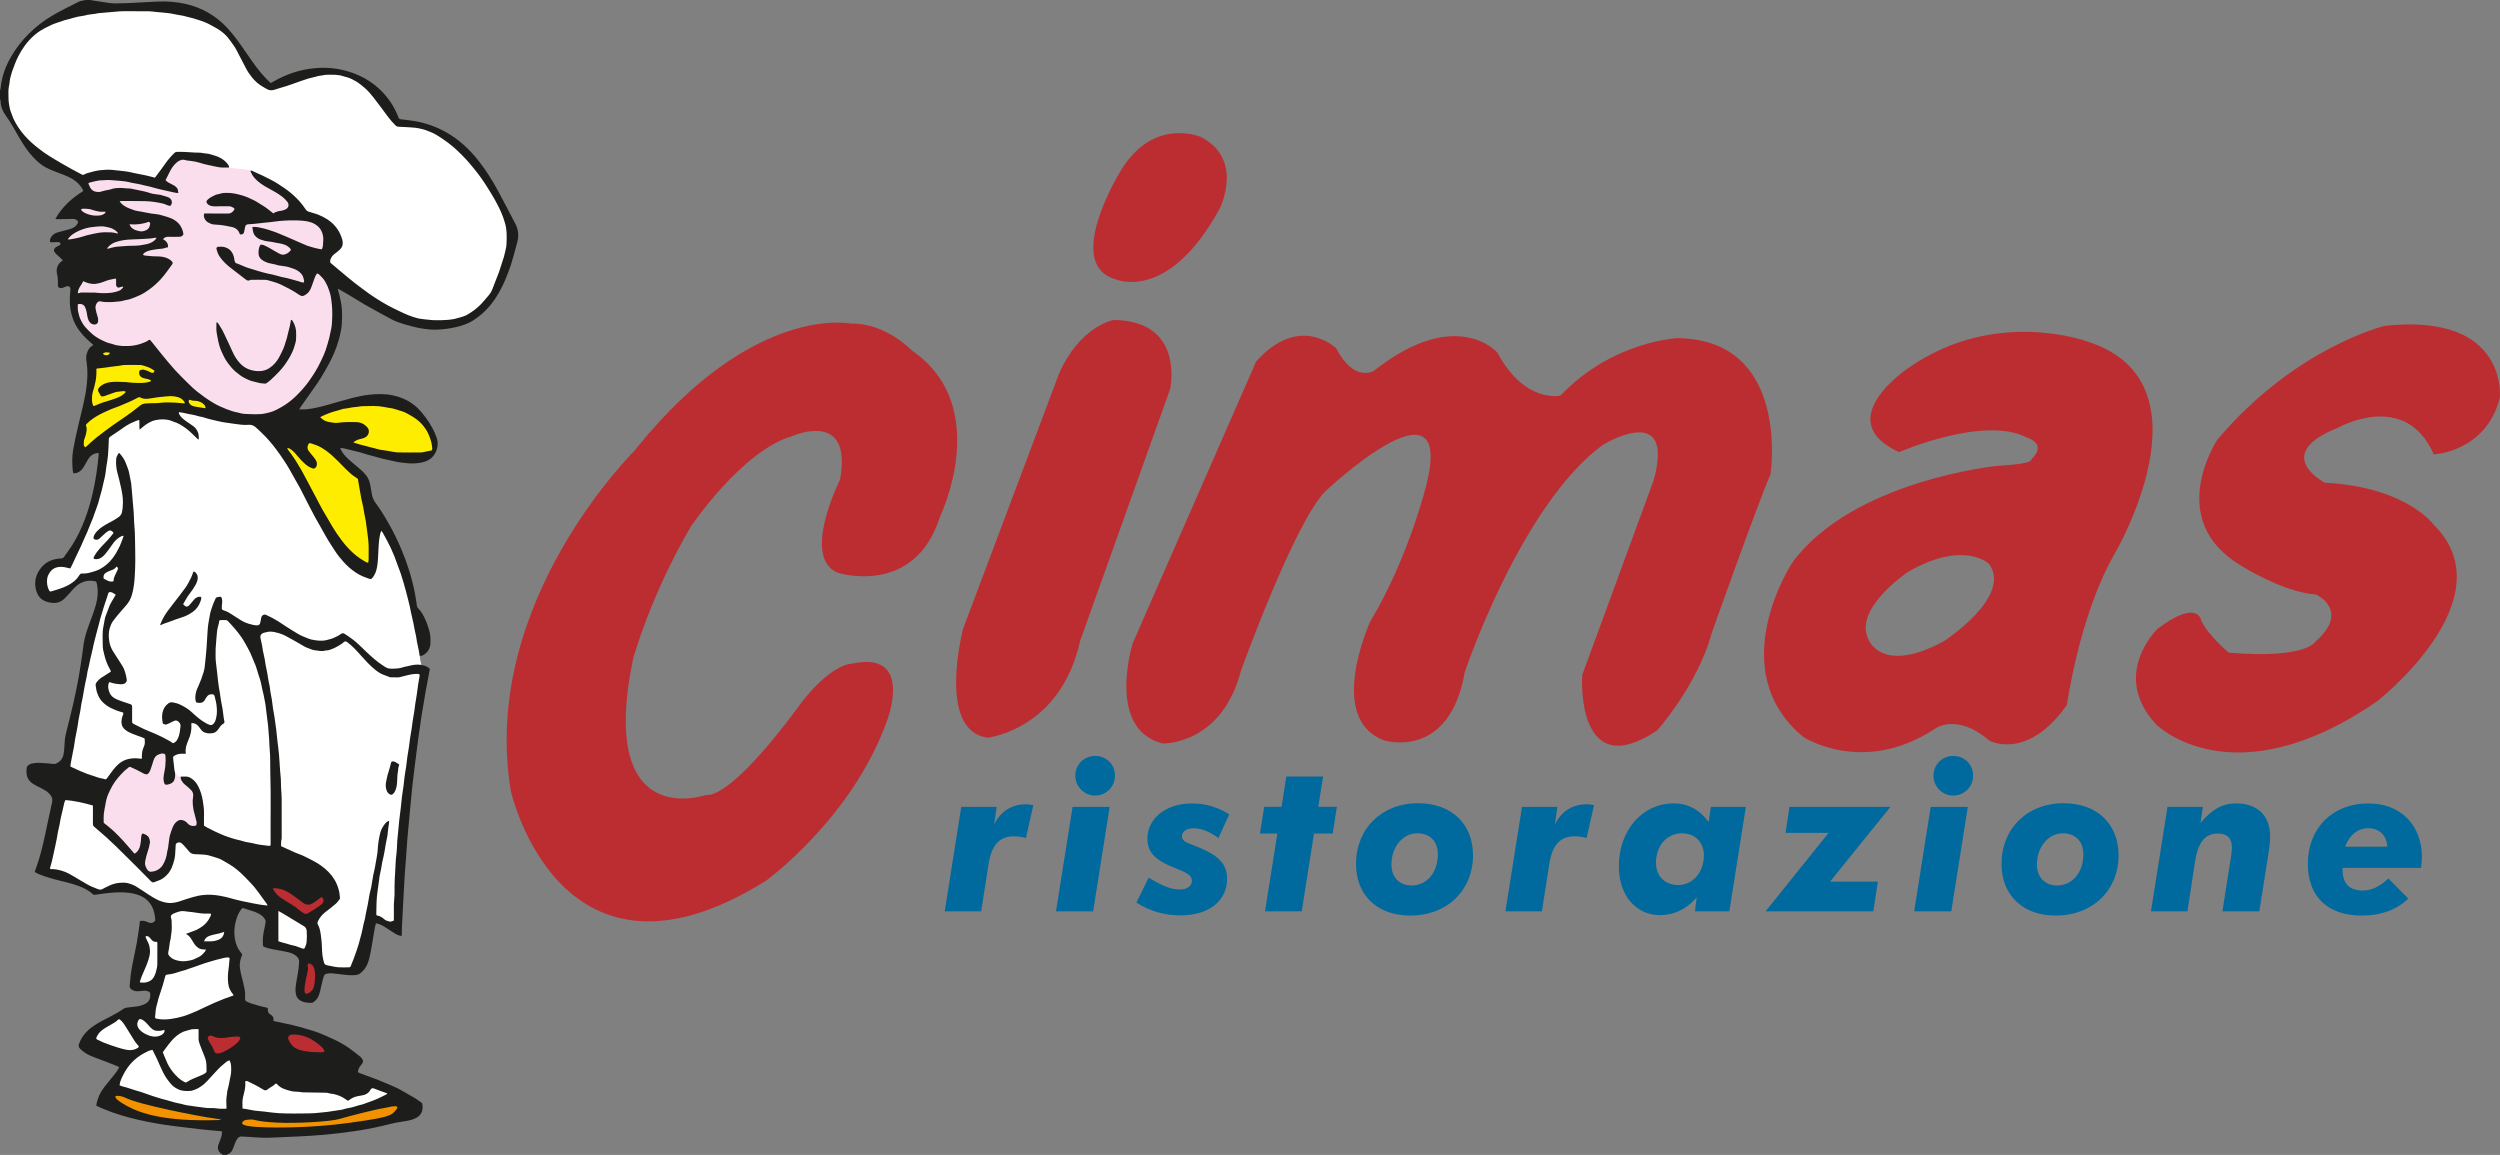 <?xml version="1.0" encoding="UTF-8"?><svg id="Livello_1" xmlns="http://www.w3.org/2000/svg" viewBox="0 0 3119.96 1441.32"><rect x="0" y="0" width="3119.96" height="1441.32" fill="#808080" stroke="none"/><path d="m110.17,228.98l-40.33-21.94-22.89-14.21-21.57-25.83-17.47-28.31v-38.27l7.08-25.44,28.31-37.16,53.97-28.98h59.94l84.06,3.54,40.7,26.32,48.44,67.24,6.64,3.1,41.59-14.82,35.39-4.65,37.38,9.07,25.88,25,17.25,28.53,12.83,3.98,26.99,2.21,43.8,27.21,37.38,54.64,19.24,39.82,6.64,23.23-19.47,49.33-11.28,24.77-22.34,15.48-28.98,12.61-45.57-1.55-51.54-24.55-52.39-37.39,8.37,32.75,1.62,30.75-3.1,21.71-22.01,46.95-25.11,28.33-13.55,16.49-8.18,14.38,2.17,22.56,32.06,59.01,33.02,53.28,20.22,28.55s16.5,13.36,17.38,13.35,12.2-1.15,12.29-2.24,1.42-65.02,1.42-65.02l-1.55-13.27,34.73,67.69,20.79,80.74,5.09,25.22s-1.91,10.5-1.73,15.09,3.06,16.76,4.16,19.86-6.41,41.59-6.41,41.59l-15.93,147.54-9.51,131.39-33.18-11.72-17.03,60.42-11.94,6.82-35.83-9.95-27.43-16.81-37.82-13.05,7.63-29.64-31.08-14.74h-20.9l-2.99,38.93,5.93,25.97,2.04,26.34,6.37,38.3,47.61,27.21h29.63l59.06,35.83,5.97,24.39,29.2,6.8,43.8,23.89-31.76-4.65-33.94,10.69-38.49,10.16h-66.36l-68.93-4.14-116.88-22.09-24.42-9.23,23.09-33.18-13.49-7.56-26.99-15.5-5.31-9.76,17.65-14.29,31.46-14.6,27.56-5.31,8.09-31.83-22.05,7.21-8.29-7.21,14.68-71.69s14.15,6,15.66,8.31c1.51,2.31,6.73-33.01,6.73-33.01l-38.39-21.47-44.59,5.02-53.63-25.59h-14.6l23.89-107.13,45.9-228.28,7.58-22.56-12.34-9.29h-11.94l-34.51,21.23-19.24-2.97,2.65-25.04,13.94-11.66,20.11-6.11,26.81-64.37,13.66-56.19v-17.43h-17.44l-14.52,14,20.17-110.93-1.88-17.86,13.66-11.82-11.78-9.24-25.89-38.1.33-36.6,1.33-33.71-7.95-10.3-5.72-6.86,25.84-19.39-9.2-11.8v-8.5l13.63-14.02,1.17-14.03Z" style="fill:#fff;"/><path d="m190.36,933.77h16.64s7.09,21.09,11.17,29.26c4.08,8.18,6.68,5.92,13.93,6.14s17.88,35.31,17.88,35.31l-3.47,33.97-10.4,4.16h-14.56l-6.93,11.09-6.24,29.12-12.48,11.79h-10.4l-63.79-70.72,6.93-33.28,16.64-27.04,17.33-11.09h13.17l14.56-18.72Z" style="fill:#fbdeed;"/><polygon points="121.26 437.35 116.17 457.22 105.54 519.62 95.37 559.37 96.76 575.55 118.02 557.52 181.81 511.76 204.46 508.53 238.66 510.84 277.95 520.55 242.82 492.81 181.81 433.65 161.93 439.66 128.65 431.34 121.26 437.35" style="fill:#ffed00;"/><polygon points="378.25 517.77 413.84 509.45 479.02 497.44 494.73 503.91 526.62 522.86 539.1 542.73 542.8 554.29 541.88 564.92 533.56 571.85 517.84 573.7 452.21 562.15 411.53 548.74 411.53 561.22 455.9 599.59 466.07 666.61 466.54 698.04 464.69 710.06 444.81 710.06 397.66 643.5 345.43 547.36 378.25 517.77" style="fill:#ffed00;"/><path d="m228.03,192.83s35.67,12.77,57.82,16.32,20.89-.21,42.32,10.22c21.43,10.43,38.99,34.47,38.99,34.47l17.56,16.64,24.5,18.03.46,25.42-2.77,15.72,7.86,32.82,5.08,57.32-20.8,49.46-36.05,40.68-35.13,10.63-39.29,1.39-26.35-7.86-14.33-21.26-31.89-20.34-28.2-36.05-20.34.92-28.66-2.77-30.04-16.64-18.03-33.74.92-30.51,20.34-30.97-33.28-23.11,26.81-23.11-13.87-16.18,12.48-11.09,5.55-2.77-4.62-22.65,57.78-5.08,38.83,7.4,16.64-29.58,9.71-3.7Z" style="fill:#fbdeed;"/><path d="m643.31,279.61c3.5,6.68,4.33,14.45,2.44,21.76-2.37,9.17-5.73,21.8-7.93,28.48-4.76,14.46-10.53,28.47-18.83,41.32-6.78,10.5-15.02,19.59-25.46,26.6-16.29,12.54-45.41,13.62-50.33,13.7-6.63.12-17.8-1.56-21.19-2.32-8.32-1.85-24.5-5.78-34.04-11.01-4.2-2.3-26.06-14.06-32.61-17.96-7.44-4.43-14.79-8.99-22.22-13.44-3.44-2.06-6.96-3.99-10.45-5.96-.25-.14-.6-.09-1.2-.16.78,2.84,1.55,5.48,2.22,8.15,1.41,5.58,2.46,11.22,2.92,16.98.52,6.4.31,12.8-.1,19.18-.21,3.34-.79,6.67-1.47,9.95-.74,3.53-1.65,7.04-2.65,10.51-1.28,4.4-3.73,11.46-5.59,15.64-.81,1.82-1.64,3.63-2.49,5.43-4.41,9.36-12.85,24.01-18.74,32.52-6.53,9.45-13.24,18.78-19.85,28.17-.8,1.14-1.51,2.34-2.39,3.71,3.23,0,6.1.24,8.93-.04,9.57-.96,18.86-3.31,28.08-5.98,9.74-2.82,19.49-5.6,29.29-8.19,6.95-1.84,14.03-3.27,21.18-4.05,9.89-1.08,19.83-1.25,29.63.85,13.86,2.96,25.71,9.44,35.01,20.33,7.32,8.57,13.56,17.81,17.84,28.27,1.7,4.15,3.29,8.4,2.87,13-.89,9.81-6.08,17.92-16.04,21.11-4.7,1.5-9.45,2.08-14.36,2.21-4.8.13-9.52-.42-14.25-.99-3.14-.38-6.25-.97-9.34-1.67-4.79-1.09-9.62-1.98-14.38-3.14-3.47-.85-6.88-1.91-10.32-2.85-3.21-.88-6.44-1.69-9.64-2.59-1.98-.56-3.92-1.27-5.89-1.87-1.52-.46-3.04-.88-4.58-1.26-3.54-.88-7.09-1.72-10.64-2.58-2.47-.6-4.93-1.29-7.42-1.81-1.45-.3-2.96-.34-4.69-.52.89,2.77,2.28,4.89,3.77,6.94,3.52,4.83,8.08,8.6,12.63,12.39,3.62,3.02,7.27,6.01,10.73,9.21,3.59,3.33,6.81,7.04,8.67,11.64.91,2.27,1.38,4.74,1.85,7.15.68,3.48,1.21,7,1.83,10.49.57,3.25,1.8,6.36,3.56,9.15,2.49,3.93,5.49,7.53,7.96,11.47,3.49,5.54,6.88,11.15,10.07,16.85,5.62,10.03,10.66,20.37,15.13,30.97,3.66,8.68,6.93,17.51,9.75,26.51,3.04,9.7,5.52,19.53,7.4,29.5.93,4.95,1.63,9.94,2.34,14.92.16,1.12.74,2.12,1.55,2.91,3.89,3.77,6.42,8.42,8.58,13.32.92,2.08,1.91,4.14,2.66,6.28,1.22,3.5,2.34,7.01,3.18,10.65,1.06,4.61,1.09,9.18.82,13.78-.35,5.83-3,10.59-7.98,13.73-1.42.89-3.05,2.12-5.31,1.34-.39-2.11-.77-4.37-1.21-6.61-.57-2.88-1.17-5.76-1.77-8.63-.06-.31-.21-.61-.26-.92-.45-2.74-.83-5.49-1.35-8.22-.54-2.8-1.24-5.57-1.81-8.37-.54-2.64-.95-5.31-1.5-7.95-.58-2.79-1.25-5.56-1.89-8.33-.39-1.7-.82-3.4-1.17-5.11-.47-2.24-.84-4.5-1.33-6.74-.49-2.25-1.07-4.48-1.62-6.72-.57-2.29-1.14-4.58-1.73-6.87-.53-2.08-1.06-4.16-1.62-6.23-.57-2.12-1.18-4.24-1.77-6.35-.49-1.76-.95-3.52-1.48-5.27-.6-2.02-1.27-4.01-1.9-6.02-.42-1.36-.76-2.75-1.25-4.09-1.37-3.76-2.8-7.5-4.18-11.26-1.22-3.32-2.3-6.7-3.62-9.98-1.46-3.64-3.05-7.23-4.69-10.79-1.24-2.69-2.59-5.33-3.97-7.96-1.63-3.12-3.33-6.2-5.03-9.28-.7-1.27-1.48-2.49-2.48-4.16-.63,1.17-1.31,1.97-1.49,2.87-.67,3.27-1.33,6.55-1.68,9.86-.43,3.96-.53,7.96-.78,11.94-.37,5.82-.41,11.68-1.21,17.44-.64,4.66-1.57,9.38-4.11,13.53-.82,1.34-1.67,2.71-2.76,3.8-1.16,1.15-2.72.65-4.06.18-2.74-.96-5.52-1.86-8.13-3.1-2.88-1.36-5.72-2.9-8.37-4.68-5.56-3.73-10.56-8.18-14.99-13.2-3.53-4-7-8.05-9.89-12.56-3.06-4.77-6.25-9.47-9.2-14.31-2.68-4.4-5.12-8.96-7.66-13.45-2.85-5.04-5.76-10.05-8.55-15.12-2.37-4.31-4.64-8.68-6.9-13.04-2.06-3.97-4.06-7.97-6.09-11.96-1.77-3.48-3.44-7.01-5.31-10.43-3.45-6.3-7-12.55-10.54-18.81-2.12-3.75-4.19-7.55-6.49-11.2-2.77-4.41-5.67-8.73-8.67-12.99-2.83-4.02-5.76-7.97-8.82-11.82-6.42-8.06-13.68-15.31-21.38-22.16-2.36-2.1-5.49-3.34-8.65-3.06-2.96.26-5.99.19-8.96-.09-4.68-.45-9.33-1.21-13.99-1.84-.24-.03-.47-.1-.71-.14-1.73-.24-3.46-.45-5.18-.68-2.85-.38-7.45-1.34-10.25-1.99-2.77-.65-5.54-1.29-8.3-1.96-1.38-.34-2.75-.7-4.11-1.1-2.04-.59-4.07-1.23-6.1-1.84-.3-.09-.61-.22-.92-.25-3.02-.29-5.84-1.35-8.75-2.09-2.45-.62-4.96-.94-7.44-1.45-2.56-.52-5.1-1.15-7.66-1.66-1.54-.31-3.1-.48-4.66-.71-.47,1.18-.16,1.82.29,2.66,2.06,3.83,5.32,6.39,8.8,8.77,2.93,2.01,5.87,4.03,8.78,6.08,2.72,1.91,4.41,4.54,5.72,7.59,1.23,2.86.92,5.71,1.12,9.03-.82-.36-1.36-.45-1.69-.76-3.61-3.46-7.07-7.08-10.84-10.36-3.8-3.31-10.68-7.89-15.34-9.81-.74-.3-1.49-.56-2.28-.75-1.05-.25-2.04-.8-3.05-1.23-4.93-2.11-10.08-2.37-15.23-2.1-2.81.15-7.27,1.04-9.87,2.12-2.65,1.1-5.22,2.51-7.59,4.15-2.36,1.64-4.5,3.6-6.73,5.42-.3.24-.57.51-1.12.99-.19-.75-.4-1.23-.41-1.7-.03-2.64,0-5.28-.02-7.92,0-.77-.09-1.55-.15-2.4-2.66.39-4.78,1.56-7.03,2.44-6.22,2.42-11.54,6.21-16.89,10.04-4.06,2.9-8.32,5.53-12.41,8.39-.9.63-1.59,1.47-1.64,2.92-.22,6.94-.51,13.89-1.08,20.81-.37,4.43-1.27,8.82-1.94,13.22-.01.08-.03.16-.04.24-.42,3.3-.75,6.62-1.3,9.91-.47,2.82-1.2,5.59-1.83,8.38-.38,1.69-.81,3.38-1.2,5.07-.44,1.93-.82,3.88-1.31,5.8-.63,2.44-1.36,4.86-2.05,7.3-.36,1.29-.71,2.59-1.07,3.89-.52,1.91-.95,3.85-1.56,5.73-.87,2.69-1.87,5.34-2.82,8-.45,1.25-.94,2.49-1.37,3.75-1.65,4.84-3.36,9.64-5.49,14.3-1.37,3-2.4,6.16-3.7,9.2-1.25,2.95-2.66,5.82-3.96,8.75-1.27,2.85-2.42,5.76-3.74,8.59-2.38,5.12-4.86,10.19-7.28,15.3-1.3,2.76-2.52,5.56-3.83,8.32-.84,1.75-1.78,3.45-2.56,4.95-3.44-.7-6.64-1.72-9.9-1.93-8.13-.53-13.82,2.36-17.55,10.13-1.47,3.05-1.72,6.42-1.53,9.81.18,3.12.98,6.05,2.32,8.87.85,1.8,1.48,2.2,3.29,1.64,4.66-1.44,9.38-2.73,13.91-4.5,6.52-2.54,12.65-5.87,17.47-11.14,1.3-1.42,2.3-3.12,3.45-4.69.75-1.03,1.48-2,3.02-1.86,1.11.1,2.24-.04,3.36-.07,3.28-.09,6.41-.96,9.54-1.83,3.34-.93,6.59-2.04,9.66-3.68,6.28-3.36,11.5-7.91,15.82-13.58,3.35-4.4,6.06-9.17,8.46-14.11,1.5-3.1,2.61-6.39,3.86-9.6.48-1.22.86-2.48,1.48-4.27-1.28.22-2.07.19-2.7.49-3.92,1.89-7.21,4.62-9.83,8.06-2.46,3.23-4.54,6.75-7.08,9.91-2.58,3.22-4.85,6.72-8.57,8.97-2.39,1.45-4.75,2.03-7.43,1.74-1.75-.19-2.45-1.28-1.61-2.81,1.13-2.06,2.34-4.11,3.75-5.99,4.04-5.37,8.81-10.08,13.45-14.92,2.69-2.81,4.99-6.01,7.43-8.99-2.16-2.89-3.9-3.73-6.09-2.65-1.58.79-3.02,1.91-4.37,3.07-2.54,2.19-4.99,4.48-7.42,6.78-1.44,1.36-3.13,1.49-4.91,1.17-1.81-.32-2.63-1.51-2.19-3.29.67-2.73,2.25-4.95,4.12-7,4.06-4.43,9.06-7.43,14.32-10.26,4.65-2.5,9.4-4.94,13.62-8.2,1.25-.96,2.7-3.03,3.12-4.54,1.15-4.2,1.27-8.49,1.44-12.75.14-3.48-.28-7.01-.78-10.47-.54-3.77-1.39-7.5-2.24-11.22-1.09-4.79-2.16-9.59-3.52-14.3-1.78-6.2-2.43-12.46-1.86-18.87.21-2.36,1.56-4.25,2.52-6.29.2-.42.87-.61,1.35-.93,3.67,4.02,6.67,8.28,8.43,13.34.93,2.68,2.13,5.27,2.97,7.97.7,2.26,1.08,4.63,1.56,6.96.63,3.08,1.22,6.18,1.82,9.27.05.25.09.51.11.77.47,5.25.92,10.5,1.39,15.74.47,5.23.76,10.5,1.34,15.7.63,5.58.56,11.15.9,16.71.25,4.22.65,8.43.89,12.66.15,2.63.15,5.28.19,7.92.14,8.96.38,17.91.36,26.87-.01,6.4-.3,12.79-.63,19.18-.22,4.13-.59,8.27-1.17,12.37-.57,3.96-1.35,7.92-2.47,11.76-1.31,4.48-3.56,8.64-6.54,12.23-2.73,3.3-5.68,6.43-8.44,9.71-2.97,3.53-6.07,7-8.69,10.79-1.85,2.67-3.12,5.74-4.05,8.97-1.47,5.14-1.26,10.37-.59,15.45.61,4.62,2.27,9.16,4.86,13.19,3.88,6.04,7.84,12.04,11.61,18.15,1.65,2.68,2.84,5.62,3.65,8.67.73,2.73,1.42,5.47,1.79,8.25.28,2.11-.88,4.3-2.82,5.16-3.54,1.57-7.02.59-10.63.23-2.63-.26-7.46-1.85-8.34-2.12-1.63,2.76-1.59,5.75-1.05,8.76.25,1.39.74,2.74,1.23,4.07,1.36,3.73,4.18,6.23,7.55,7.97,2.84,1.47,5.94,2.47,8.96,3.55,3.25,1.17,6.56,2.18,9.83,3.29,1.21.41,2,1.56,1.99,2.84-.04,4.16-.01,8.32-.01,12.49,0,2.08.08,4.17-.03,6.24-.07,1.42.64,2.31,1.71,2.86,4.39,2.26,8.77,4.55,13.26,6.6,4.54,2.08,9.22,3.86,13.8,5.83,6.16,2.66,12.14,5.68,17.97,8.98,1.49.85,2.86,1.92,4.24,2.85,4.56-1.55,6.13-5.29,7.45-9.38,1.18-3.68,1.39-7.5,1.94-11.26.48-3.26-1.34-6.1-4.29-7.45-.67-.31-1.61-.48-2.27-.25-1.82.63-3.69,1.3-5.31,2.32-1.88,1.2-3.94,1.88-5.97,2.63-.68.25-1.64-.18-2.45-.39-.53-.13-1.02-.42-1.63-.68-1.02-4.56-1.51-9.09-.46-13.88,1.09-5.02,3.5-8.8,7.65-11.71,2.26-1.58,4.57-1.07,6.86-.59,2.23.46,4.48,1.09,6.57,1.99,2.49,1.07,4.85,2.46,7.21,3.81,2.67,1.53,5.17,3.32,7.43,5.4,6.8,6.23,11.55,10.58,18.69,14.5,1.41.78,2.48,1.44,4.96,2.15,1.21.42,2.62-.13,3.53-.92,1.7-1.48,2.73-3.28,3.37-5.44,1.45-4.87,1.9-9.64,1.46-14.72-.14-1.59-.13-5.42-2.82-15.08-.32-1.29-1.26-2.03-2.77-2.17-3.3-.33-5.66.94-7.32,3.74-.6,1.02-1.39,1.95-1.88,3.02-1.81,4.01-6.16,4.49-9.75,3.71-.59-.13-1-.41-1.2-.47-1.83-4.26-1.08-8.5-.2-12.61.54-2.57,1.87-4.98,2.87-7.45,1.24-3.03,2.59-6.02,3.75-9.08,1.03-2.72,1.96-5.49,2.78-8.29.6-2.06,1.09-4.17,1.37-6.29.53-3.94,2.06-19.65,2.32-23.55.25-3.75,1.07-18.71,1.46-23.41.35-4.23.84-8.33,1.7-12.56.77-3.81.92-5.56,1.56-8.39.28-1.24.65-2.45,1.05-3.66.98-2.98,1.97-5.97,3.14-8.88.82-2.04,1.71-4.06,2.72-6,.5-.96,4.38-1.61,5.26-1.59,1.1.04,1.87.74,2.08,1.66.41,1.76.87,3.49.56,5.41-.4,2.43-.34,4.93-.47,7.4-.06,1.22.59,1.87,1.71,2.26,3.04,1.06,6,2.29,8.72,4.05,3.99,2.59,8.03,5.11,12.03,7.7,3.42,2.22,7.1,4.01,10.99,5.2,3.5,1.07,6.99,2.02,10.67,2.07,2.11.03,3.53-1.22,3.92-3.32.41-2.19.81-4.39,1.27-6.57.54-2.57,3.51-4.28,5.86-3.24,5.15,2.28,10.11,4.95,14.91,7.9,3.24,1.99,6.33,4.2,9.54,6.25,5.3,3.38,10.58,6.79,16.03,9.92,2.51,1.45,5.14,2.7,7.86,3.71,2.63.98,5.19,2.26,7.89,2.95,3.06.78,6.26,1.1,9.41,1.45,1.74.19,3.52.04,5.28.03,3.3-.01,6.32-1.27,9.47-1.99,3.2-.73,5.95-2.37,8.84-3.71,1.54-.71,2.96-1.72,4.36-2.7,1.47-1.03,3.02-1.11,4.42-.19,3.65,2.4,7.32,4.8,10.77,7.47,5.76,4.47,10.8,9.75,16.09,14.74,7.04,6.64,14.18,13.2,22.46,18.33,1.71,1.06,3.51,2.25,5.42,2.67,2.3.5,4.77.29,7.16.31,1.19,0,2.39-.19,3.59-.23,3.29-.11,6.38-1.14,9.49-2.07.23-.07.46-.14.69-.17,3.31-.4,6.47-1.58,9.72-2.07,3.52-.53,7.28-.72,10.74-.04,3.6.71,7.36,1.78,10.35,4.87-.59,3.18-1.2,6.55-1.83,9.91-1.07,5.73-2.22,11.46-3.22,17.2-1.78,10.16-3.56,20.32-5.17,30.5-1.46,9.24-2.77,18.5-4.02,27.77-1.53,11.33-2.95,22.67-4.38,34.02-.95,7.54-1.84,15.08-2.73,22.63-.41,3.49-.79,6.99-1.13,10.49-.98,10.11-1.93,20.23-2.88,30.34-.94,10.11-1.93,20.23-2.78,30.35-.62,7.33-1.02,14.68-1.55,22.02-.59,8.06-1.28,16.11-1.8,24.17-.57,8.94-1.01,17.89-1.48,26.84-.65,12.22-1.28,24.45-1.89,36.67-.13,2.72-.11,5.44-.16,8.16-.02.7-.08,1.4-.13,2.32-2.95-.47-5.59-1.4-7.95-2.84-4.02-2.44-7.9-5.11-11.85-7.68-3.69-2.4-7.51-4.51-12.24-5.31-.46,1.62-1.05,3.18-1.34,4.8-1.33,7.55-2.53,15.13-3.85,22.68-.9,5.11-1.75,10.24-2.95,15.28-1.41,5.95-3.6,11.62-7.82,16.24-1.18,1.29-2.56,2.4-3.91,3.53-2.23,1.87-5,1.98-7.71,2.15-5.79.38-11.49-.49-17.21-1.18-3.65-.44-7.31-.79-10.97-1.16-.55-.06-1.12-.04-1.68.01-7.11.62-7.05,1.36-8.72,7.13-1.39,4.82-2.22,9.8-3.45,14.67-.94,3.71-1.93,7.46-4.4,10.52-1.04,1.29-2.32,2.41-3.63,3.44-1.14.89-2.51,1.29-4.04,1.22-3.53-.17-7.01-.52-10.34-1.82-4.36-1.69-7.09-4.69-7.98-9.37-.51-2.7-.65-5.37-.35-8.11.57-5.25,1.51-10.42,2.52-15.6,1.07-5.45,1.63-10.99,1.89-16.55.1-2.26-.83-4.46-2.44-6.05-3.19-3.13-7.13-4.9-11.38-5.85-5.92-1.33-11.92-2.29-17.89-3.41-4.07-.76-8.11-1.61-11.97-3.21-.87-.36-1.46-1.24-1.51-2.18-.35-6.91.08-13.72,1.86-20.45.73-2.77,1.03-5.65,1.48-8.49.13-.82.05-1.7-.32-2.44-1.83-3.68-4.77-6.08-8.24-7.93-4.69-2.5-9.82-3.78-14.84-5.38-1.37-.44-2.75-.86-4.09-1.36-.95-.36-1.66-.2-2.3.61-2.44,3.09-4.38,6.5-5.71,10.18-2.52,6.96-3.86,14.16-3.43,21.6.39,6.82,1.85,13.37,5.46,19.27,1.27,2.08,2.87,3.95,4.41,6.04-2.33,5.28-3.78,10.98-2.93,16.99.62,4.41,1.42,8.78,2.75,13.07,1.13,3.63,1.64,7.44,2.6,11.12,1.27,4.88,1.17,9.82,1.05,14.78-.03,1.31.52,2.06,1.63,2.6,2.89,1.43,5.74,2.87,8.98,3.48,2.09.39,4.08,1.26,6.14,1.85,1.59.46,3.21.84,4.82,1.24,1.77.43,3.53.89,5.31,1.24,1.15.22,1.75.76,1.57,1.95-.45,2.94.83,5.26,3.2,6.62,3.2,1.84,4.46,4.32,3.72,8.12,2.36.46,4.62.86,6.86,1.34,2.62.56,5.22,1.22,7.83,1.79,2.48.54,4.99.97,7.47,1.53,2.22.51,4.42,1.14,6.62,1.71,2,.52,4,1.03,5.99,1.58,2.12.59,4.22,1.24,6.33,1.87,3.02.89,6.06,1.74,9.07,2.69,2.26.71,4.5,1.5,6.71,2.35,2.42.93,4.81,1.93,7.18,2.97,3.88,1.71,7.74,3.45,11.59,5.22,6.58,3.03,12.86,6.65,18.8,10.75,5,3.44,9.64,7.4,14.4,11.17.61.48,1.05,1.2,1.54,1.82,1.84,2.33,1.93,4.13.24,6.52-1.06,1.5-2.35,2.85-3.28,4.43-.79,1.35-1.37,2.88-1.74,4.41-.37,1.53.22,2.17,1.64,2.69,4.86,1.79,9.71,3.63,14.57,5.44,2.22.82,4.47,1.55,6.67,2.42,3.44,1.36,6.84,2.81,10.25,4.23,3.84,1.6,7.7,3.12,11.49,4.83,3.16,1.43,6.28,2.96,9.3,4.65,5.71,3.18,11.38,6.42,16.98,9.78,2.89,1.74,5.61,3.78,8.36,5.76.46.33.88,1,.96,1.56.44,3.03.57,6.07-.33,9.04-1.13,3.72-3.6,6.35-6.95,8.22-4.05,2.25-8.48,3.28-12.98,4.07-4.41.78-8.87,1.29-13.25,2.2-5.79,1.21-11.51,2.7-17.27,4.06-11.53,2.71-23.16,4.9-34.88,6.51-12.04,1.66-24.1,3.28-36.21,4.33-22.64,1.95-45.4,2.73-68.06,3.71-11.93.52-23.78-1.1-35.71-1.5-2-.07-3.37.7-4.61,2.13-2.14,2.47-3.18,5.48-4.29,8.47-.8,2.16-1.56,4.36-2.61,6.41-1.23,2.4-3.1,4.24-5.77,5.12-.59.19-1.12.55-1.67.83h-4.32c-5.79-3.41-7.64-7.9-5.02-14.11,1.18-2.78,2.1-5.67,3.09-8.53.74-2.13.75-4.34.86-6.68-1.18-.15-2.12-.29-3.07-.38-7.49-.71-14.98-1.3-22.46-2.14-11.68-1.31-23.36-2.69-35.02-4.19-14.6-1.88-29.09-4.39-43.45-7.66-15.22-3.47-30.16-7.84-44.55-13.95-2.78-1.18-5.52-2.47-8.29-3.72.07-.68.09-1.16.17-1.62,1.37-7.88,4.66-14.94,9.49-21.25,4.32-5.64,8.94-11.04,13.34-16.62,2.11-2.67,4.12-5.43,5.58-8.66-.69-.38-1.21-.74-1.79-.97-4.37-1.77-8.73-3.55-13.13-5.24-6.79-2.6-13.67-4.98-20.38-7.75-5.22-2.16-9.84-5.32-13.85-9.37-1.3-1.31-1.78-3.35-1.2-5.1,3.17-9.58,9.42-16.71,17.52-22.42,6.83-4.81,14.35-8.43,21.72-12.28,5.56-2.9,11.08-5.87,16.22-9.5,1.06-.75,2.25-1.3,3.52-1.51,3.83-.64,7.72-.9,11.58-1.4,2.05-.26,4.12-.52,6.09-1.1,2.34-.7,4.73-1.49,6.83-2.71,4.6-2.67,5.95-7.01,5.6-12.11-.1-1.41-.72-2.19-1.88-2.76-2.15-1.06-4.42-1.35-6.77-1.14-1.67.15-3.34.4-5.01.57-3.61.36-7.02-.06-9.99-2.41-1.46-1.16-2.19-2.47-2.05-4.5.63-8.46,1.61-16.88,3.23-25.21,1.83-9.41,3.93-18.78,5.65-28.21,1.31-7.15,2.24-14.37,3.3-21.56.28-1.88.41-3.78.61-5.71,3.46-.73,6.56,0,9.56,1.38,2.85,1.31,5.62,1.73,8.28-.49.93-.77,1.43-1.59,1.3-2.87-.37-3.67-.84-7.3-1.95-10.84-2.53-8.04-7.46-14.02-15-17.84-6.49-3.29-13.51-4.41-20.62-4.93-8.49-.62-16.94.24-25.38,1.18-3.97.44-7.92,1.11-11.88,1.65-1.1.15-2.13.22-3.11-.71-5.21-4.94-11.53-7.97-18.19-10.41-9.03-3.31-18.42-5.3-27.7-7.68-7.12-1.83-21.48-6-26.67-9.69.84-2.31,1.61-4.32,2.32-6.36,4.5-12.85,7.75-26.05,10.61-39.34,2.94-13.68,5.7-27.39,8.81-41.03.75-3.3.26-6.05-1.59-8.58-1.35-1.84-2.96-3.61-4.78-4.97-2.23-1.65-4.78-2.88-7.24-4.21-3.3-1.79-6.77-3.29-9.94-5.29-7.83-4.93-9.23-12.02-8.01-20.48.12-.81,1.6-7.27,20.15-5.62,4.23.27,8.44.62,12.65,1.13,1.08.13,2.31.13,3.28-.27,4.98-2.01,8.36-5.59,9.61-10.87.6-2.55.86-5.2,1.08-7.82.38-4.46.37-8.97.98-13.39.54-3.86,1.64-7.65,2.6-11.45,5.37-21.24,10.58-42.52,14.36-64.11,1.54-8.82,2.88-17.68,4.22-26.53.78-5.14,1.32-10.31,2.06-15.46,1.15-7.96,3.67-15.54,6.38-23.07,3.14-8.72,6.7-17.3,9.03-26.3,1.53-5.92,2.47-11.91,2.11-18.04-.2-3.5-.64-6.98-1.93-10.26-.65-.16-1.19-.3-1.73-.42-6.14-1.35-11.99-.64-17.59,2.3-3.66,1.93-6.71,4.58-9.45,7.62-3.34,3.71-6.58,7.53-10.08,11.09-3.99,4.05-8.88,6.33-14.68,6.09-1.97-.08-3.95-.51-5.89-.91-7.98-1.65-13.09-6.64-15.32-14.25-3.16-10.78-.72-20.62,6.39-29.2,6.45-7.78,15.25-10.79,25.07-11.25,1.25-.06,2.4-.67,3.11-1.7,3.49-5.07,7.27-9.96,10.51-15.19,12.46-20.06,20.15-42.03,25.42-64.92,2.68-11.62,4.62-23.37,6.05-35.21.57-4.67.99-9.36,1.48-14.09-.54-.19-.92-.46-1.27-.42-4.06.5-7.66,2.06-10.25,5.28-1.47,1.82-2.59,3.94-3.78,5.97-2.05,3.5-3.73,7.24-6.69,10.14-2.76,2.71-5.93,4.29-9.94,3.79-.16-.69-.5-2.58-.54-2.99-.87-8.72-1.03-17.52.48-26.15,3.31-18.91,8.2-37.54,12.57-56.19,1.9-8.12,3.45-16.33,4.36-24.63,1.04-9.45,1.34-18.89-.11-28.32-.59-3.82-.94-7.55.32-11.34,1.41-4.25,3.39-7.94,7.66-9.93.13-.06.2-.24.35-.45-.38-.37-.75-.76-1.16-1.12-2.25-2.03-4.55-4.01-6.75-6.09-6.74-6.38-12.43-13.54-16.17-22.11-4.28-9.81-5.65-20.11-5.19-30.71.13-3.03.5-6.06.69-9.09.23-3.56-2.33-5.27-5.61-3.78-2.24,1.01-4.46,2.05-7.03,1.81-2.07-.19-3.05-1.5-2.99-3.49.09-2.86.08-5.74-.16-8.59-.19-2.27-.71-4.52-1.11-6.77-.84-4.72.65-9.69,4.13-13,.97-.92,2.03-1.72,3.29-2.78-1.24-1.23-2.38-2.41-3.58-3.54-1.75-1.64-3.64-3.15-5.28-4.89-3.27-3.47-2.88-5.98,1.22-8.49,1.09-.67,2.24-1.25,3.42-1.72,1-.4,1.32-1.06,1.23-2.04-.08-1-.65-1.64-1.59-1.86-.69-.16-1.43-.23-2.14-.2-2.08.08-4.15.28-6.23.33-.99.03-1.98-.17-3.02-.27-.42-3.62.93-6.23,3.15-8.47,1.72-1.74,3.86-2.88,6.17-3.59,2.9-.89,5.84-1.66,8.79-2.38,3.81-.93,7.65-1.73,11.13-3.63,2.46-1.34,4.35-3.2,5.5-5.81.5-1.14.32-2-.53-2.8-1.43-1.36-3.07-2.27-5.11-2.24-5.76.1-11.52.22-17.28.29-1.62.02-3.28.19-5.13-.38,8.48-14.9,20.47-25.93,34.84-34.72-.34-.81-.57-1.49-.9-2.11-3.12-5.9-7.85-10.16-13.57-13.45-6.64-3.82-13.96-6.01-21-8.86-3.89-1.57-7.79-3.18-11.49-5.13-5.77-3.03-10.49-7.46-14.99-12.1-7.07-7.28-12.5-15.75-17.65-24.42-5.55-9.34-10.52-19.04-16.96-27.84-4.01-5.48-6.56-11.5-6.68-18.42-.02-.9-.5-1.79-.77-2.68,0-3.36,0-6.72,0-10.09.28-1.05.63-2.09.83-3.16.18-.94.17-1.91.29-2.86,1.74-12.93,6.09-24.98,12.61-36.23,12.47-21.52,29.72-38.44,50.93-51.16,10.88-6.52,22.41-11.98,33.72-17.76,1.93-.99,4.28-1.17,6.44-1.71C105.59.29,106.36.16,107.12,0c2.08,0,4.16,0,6.24,0,.36.13.71.33,1.09.39,4.95.76,9.91,1.45,14.86,2.27s9.9,1.54,14.91,1.56c7.08.03,14.17-.32,21.25-.63,10.47-.45,20.93-1.28,31.4-1.66,11.7-.42,23.34.34,34.81,2.97,20.23,4.63,37.43,14.48,51.61,29.62,8.06,8.6,14.89,18.14,21.55,27.82,6.84,9.94,13.53,19.98,21.35,29.21,3.62,4.27,7.47,8.3,11.56,12,.3-.06.47-.06.6-.13.56-.31,1.11-.63,1.66-.95,16.28-9.61,33.77-15.59,52.62-17.36,18.93-1.78,37.41,1.03,55.2,8.96,9.36,4.17,18.06,9.87,25.52,16.9,10.72,10.11,18.75,21.87,23.81,35.35.64,1.71,1.5,2.41,3.42,2.61,6.12.63,12.24,1.33,18.29,2.44,13.39,2.45,26.05,7.03,37.93,13.71,16.09,9.05,29.25,21.39,40.59,35.81,9.38,11.92,17.36,24.76,24.55,38.08,7.25,13.44,14.21,27.04,21.32,40.56.02.03.03.07.05.1Zm-330.36-67c.69.24,1.36.42,1.98.7,1.22.55,2.39,1.18,3.61,1.73,3.21,1.46,6.43,2.86,9.63,4.34,1.64.76,3.24,1.62,4.85,2.44,3.13,1.6,6.32,3.11,9.38,4.84,2.72,1.54,5.32,3.3,7.93,5.03,2.79,1.85,5.61,3.69,8.29,5.7,5.75,4.31,11.03,9.13,15.76,14.55,2.77,3.17,5.24,6.56,7.61,10.05.64.95,1.88,1.71,3.01,2.09,4.02,1.36,8.22,2.26,12.15,3.83,3.85,1.54,7.65,3.39,11.12,5.65,5.58,3.64,10.42,8.17,13.9,13.99,2.07,3.47,3.66,7.11,4.82,10.99,1.46,4.89.92,9.26-2.83,12.87-2.08,2-4.36,3.82-6.7,5.51-2.47,1.79-4.03,4.2-5.08,6.93-.41,1.07-.44,2.41-.21,3.54.14.69,1.07,1.25,1.71,1.79,4.36,3.69,8.71,7.39,13.1,11.04,5.26,4.37,10.47,8.81,15.86,13.01,5.84,4.55,11.82,8.92,17.81,13.26,3.03,2.2,6.2,4.19,9.34,6.23,4.4,2.84,8.86,5.55,13.45,8.08,4.9,2.71,9.94,5.09,14.98,7.53,8.13,3.94,13.45,6.25,22.46,8.79,3.05.86,16.68,2.29,18.66,2.35,4.64.14,17.39.65,27.45-1.41,2.44-.5,12.38-3.29,14.6-4.48,15.79-8.48,22.69-18.67,27.8-24.46,2.17-2.46,3.87-5.15,5.13-8.38,1.58-4.06,7.33-18.8,8.32-21.53.59-1.63,5.43-16.53,6.01-18.65.54-1.98,3.04-11.74,3.17-14.64.43-9.31.88-18.6-1.86-27.78-1.43-4.78-2.98-9.49-5.03-14-2.33-5.14-4.95-10.16-7.7-15.1-2.77-4.97-5.78-9.8-8.81-14.62-2.62-4.18-5.29-8.33-8.16-12.34-2.87-4.01-5.93-7.89-9.03-11.72-3.05-3.77-6.12-7.52-9.41-11.07-3.84-4.14-7.81-8.16-11.94-12.01-3.48-3.24-7.17-6.29-10.97-9.17-3.91-2.96-7.98-5.73-12.13-8.34-2.9-1.83-5.93-3.61-9.13-4.79-3.59-1.33-7.05-3.02-10.87-3.86-3.08-.68-6.15-1.51-9.28-1.77-6.68-.56-13.39-.89-20.09-1.19-1.78-.08-3.04-.65-4.3-1.92-3.13-3.14-6.05-6.45-8.71-9.99-5.91-7.87-11.67-15.86-17.72-23.62-3.65-4.69-7.44-9.29-12.04-13.18-3.28-2.77-6.53-5.5-10.22-7.75-3.58-2.18-7.26-4.01-11.26-5.22-1.43-.43-2.93-.64-4.32-1.16-3.25-1.19-6.65-1.68-10.03-1.94-3.98-.3-8-.08-12-.04-.79,0-1.58.2-2.36.32-1.73.27-3.47.56-5.2.83-.55.09-1.12.08-1.66.22-2.28.57-4.55,1.2-6.83,1.78-2.15.54-4.34.95-6.45,1.6-3.23.99-6.41,2.13-9.6,3.22-1.48.51-2.94,1.07-4.42,1.59-2.53.9-5.06,1.8-7.59,2.68-1.85.64-3.7,1.28-5.56,1.86-2.92.91-5.85,1.76-8.78,2.65-1.9.58-3.79,1.16-5.68,1.77-2.57.83-5.29,1.16-7.75.21-2.67-1.03-5.09-2.71-7.61-4.13-5.15-2.92-9.42-6.87-13.09-11.47-2.94-3.69-5.63-7.55-7.75-11.81-2.81-5.62-5.79-11.16-8.71-16.73-1.61-3.06-3.06-6.21-4.91-9.12-2.14-3.35-4.66-6.46-6.96-9.71-3.28-4.65-7.5-8.38-12.14-11.51-4.26-2.87-8.91-5.18-13.44-7.65-1.79-.97-3.69-1.74-5.58-2.5-1.81-.73-3.67-1.37-5.53-1.99-2.53-.84-5.06-1.68-7.62-2.42-2.2-.64-4.45-1.12-6.67-1.69-2.14-.55-4.25-1.21-6.4-1.65-2.87-.59-5.78-1.01-8.67-1.53-3.27-.59-6.52-1.38-9.82-1.78-4.91-.6-9.85-.91-14.78-1.38-3.09-.29-6.18-.89-9.27-.93-10.72-.14-21.45-.15-32.18-.11-3.03.01-6.05.34-9.08.55-1.59.11-3.18.29-4.78.43-5.65.48-11.3.92-16.95,1.46-1.57.15-3.11.62-4.68.85-3.3.47-6.62.87-9.92,1.32-.39.05-.74.29-1.13.39-.84.21-1.69.42-2.55.57-2.57.44-5.17.8-7.73,1.3-1.78.35-3.53.88-5.29,1.36-2.05.56-4.08,1.18-6.13,1.73-1.9.51-3.85.88-5.72,1.47-3.05.96-6.08,2.03-9.1,3.1-2.29.82-4.59,1.61-6.81,2.61-2.85,1.28-5.64,2.68-8.4,4.14-4.08,2.16-7.97,4.63-11.53,7.6-4.95,4.13-9.37,8.77-13.15,13.98-3.02,4.15-5.75,8.5-8.04,13.12-1.66,3.36-3.37,6.68-4.57,10.26-1.24,3.73-2.94,7.32-3.98,11.1-1.09,3.96-2.43,7.9-2.54,12.07,0,.31-.11.63-.16.94-.3,1.72-.68,3.43-.89,5.16-.21,1.74-.4,3.51-.36,5.26.12,5.03-.08,10.13.71,15.07.6,3.76,1.22,7.63,2.88,11.21,1.05,2.27,1.58,4.79,2.64,7.05,3.69,7.85,8.52,14.97,14.28,21.46,5.2,5.87,11.03,11.02,17.22,15.81,4.55,3.52,9.16,6.94,14.1,9.9,4.28,2.56,8.5,5.22,12.82,7.73,4.73,2.75,9.51,5.41,14.3,8.06,4.39,2.42,8.81,4.79,13.26,7.09.5.26,1.36.06,1.95-.17,1.24-.48,2.36-1.29,3.62-1.67,3.16-.95,6.34-1.83,9.55-2.59,4.97-1.18,10.03-1.66,15.12-1.86,4.72-.19,9.38.41,14.05.94,3.96.45,7.94.79,11.88,1.39,2.96.45,5.87,1.28,8.81,1.88,4.35.89,8.72,1.67,13.06,2.59,3.17.67,6.3,1.49,9.45,2.26.39.09.77.22,1.14.36,1.78.69,1.83.73,2.94-.75,4.03-5.4,8.16-10.74,11.99-16.28,3.38-4.9,7.24-9.34,11.52-13.44.64-.61,1.61-1.17,2.45-1.2,3.36-.11,6.72-.1,10.08.04,4.46.19,8.92.57,13.38.83,2.95.17,6.01-.17,8.84.49,3.26.76,6.61.53,9.86,1.58,3.43,1.11,6.94,1.92,10.26,3.41,4.99,2.24,9.22,5.3,12.29,9.94.72,1.09,1.02,2.04.95,3.25-3.15,0-6.17.09-9.19-.03-1.81-.07-3.62-.44-5.42-.73-1.09-.17-2.17-.44-3.25-.67-2.49-.53-4.97-1.04-7.46-1.58-2-.44-4.01-.84-5.98-1.38-3.43-.93-6.8-2.12-10.26-2.88-3.17-.7-6.44-.97-9.66-1.43-.95-.14-1.96-.12-2.84-.44-4.03-1.46-7.53-.21-10.64,2.22-4.08,3.19-6.92,7.42-9.26,11.98-1.77,3.46-3.48,6.95-5.35,10.7.93.82,1.79,1.88,2.89,2.52,2.72,1.57,5.59,2.89,8.32,4.45,1.33.76,2.37,1.86,3.34,3.14,1.3,1.72.63,3.67,1.57,5.71-1.08.05-1.86.25-2.58.1-3.01-.6-5.99-1.29-8.98-1.95-3.87-.86-7.74-1.7-11.59-2.6-2-.46-3.98-1.01-5.96-1.54-2.07-.55-4.11-1.18-6.19-1.69-2.68-.66-5.38-1.24-8.07-1.86-2.24-.52-4.48-1.09-6.74-1.54-2.56-.51-5.16-.87-7.72-1.38-2.88-.58-5.71-1.48-8.61-1.85-4.73-.61-9.5-.94-14.26-1.32-2.7-.22-5.42-.41-8.13-.41-2.39,0-4.78.46-7.16.4-2.84-.07-5.52.66-8.24,1.16-2.25.42-4.47,1.02-6.69,1.62-.5.13-.9.6-1.59,1.09.76,1.67,1.46,3.31,2.24,4.91,1.73,3.56,4.74,5.34,8.56,5.66,2.03.17,4.07.15,6.11-.65,2.04-.81,4.3-1.05,6.47-1.54,1.86-.42,3.78-.66,5.55-1.31,2.97-1.11,6.09-1.3,9.14-1.43,3.49-.14,7,.37,10.5.59,1.52.09,3.06,0,4.55.25,2.8.48,5.56,1.15,8.34,1.73,2.48.52,4.98,1,7.46,1.54,1.61.35,3.22.73,4.81,1.19,2.12.61,4.17,1.49,6.32,1.92,2.95.58,5.96.85,8.94,1.25.24.03.49.01.71.09,3.33,1.22,6.87,1.68,10.17,3.12,4.67,2.04,5.92,7.27,2.46,10.8-1.24-.3-2.41-.49-3.5-.87-1.62-.57-3.14-1.5-4.79-1.89-3.53-.85-7.09-1.6-10.68-2.11-3.87-.55-7.79-1.04-11.69-1.11-10.32-.2-20.65-.18-30.98-.22-.48,0-.96.23-1.58.39,2.24,3.62,5.48,5.68,8.86,7.47,2,1.05,4.19,1.73,6.32,2.53,1.69.64,3.38,1.36,5.13,1.76,2.54.57,5.14.88,7.71,1.31.39.07.78.2,1.17.27,3.12.6,6.22,1.27,9.36,1.77,3.29.52,6.61.89,9.92,1.32.16.02.32.04.47.08,3.64,1.02,7.34,1.89,10.92,3.1,2.81.94,5.67,1.98,8.17,3.53,3.37,2.09,6.31,4.69,8.37,8.33,1.27,2.25,2.27,4.58,2.76,6.97.7,3.46.67,3.59-2.33,5.38-.45.27-1.06.39-1.6.41-2.56.08-5.12.14-7.68.15-2.48,0-4.96-.1-7.44-.1-2.32,0-4.22.97-6.02,2.89,3.98,2.34,6.85,5.26,6.21,10.27-.98.16-1.92.12-2.69.47-3.28,1.49-6.89,1.23-10.31,1.77-4.14.66-8.3.99-12.26,2.52-2.27.87-4.45,1.83-6.04,4.27.62.39,1.19,1.03,1.82,1.1,3.65.43,7.3.84,10.97,1.05,4.76.28,9.52-.17,14.25,1.21,3.49,1.02,6.57,2.43,9.08,5.05,1.22,1.27,1.41,2.44.45,3.79-2.08,2.95-4.14,5.91-6.34,8.76-2.63,3.42-5.18,6.93-8.13,10.06-4.42,4.68-9.19,9.02-14.46,12.78-3.64,2.59-7.37,5.04-11.45,6.89-1.77.8-3.54,1.62-5.35,2.33-2.55,1.01-5.1,2.08-7.72,2.86-2.28.67-4.74.74-6.98,1.5-3.76,1.28-7.69,1.14-11.53,1.63-3.94.5-7.99.29-11.99.21-1.8-.04-3.6-.52-5.4-.78-1.64-.23-2.96.06-4.16,1.48-2.09,2.48-2.56,5.29-1.98,8.26.63,3.19,1.43,6.37,2.48,9.44.68,1.98.75,3.91.57,5.88-.2,2.24-2.09,3.77-4.32,3.8-3.76.06-6.24-2.28-7.62-5.36-1.44-3.22-1.7-6.76-2.36-10.18-.46-2.36-1.16-4.52-2.23-6.68-1.42-2.84-5.93-4.42-8.81-2.9-.09,3.28-.28,6.56.6,9.91.72,2.74,1.26,5.48,2.46,8.11,1.81,3.96,3.86,7.75,6.84,10.93,2.7,2.88,5.4,5.83,8.45,8.32,3.61,2.94,7.57,5.5,11.81,7.48,3.2,1.5,6.39,3.04,9.87,3.88,1.62.39,3.25.79,4.79,1.38,2.85,1.1,5.89,1.29,8.84,1.7,3.15.44,6.39.15,9.59.21,2.8.05,5.5-.46,8.25-.91,2.62-.43,5.11-1.18,7.57-2.01,3.43-1.14,6.79-2.48,9.77-4.62.53-.38,1.14-.42,1.65.3.63.89,1.43,1.66,2.11,2.52,4.1,5.11,8.14,10.27,12.31,15.33,5.29,6.41,10.49,12.91,16.09,19.05,5.56,6.1,11.5,11.87,17.39,17.67,3.34,3.29,6.74,6.57,10.43,9.47,6.64,5.21,13.46,10.21,20.77,14.46,2.16,1.26,4.36,2.46,6.63,3.52,3.11,1.45,6.28,2.81,9.47,4.08,2.48.98,5,1.86,7.55,2.63,2.18.66,4.43,1.12,6.66,1.61,2.71.6,5.42,1.57,8.15,1.64,9.07.24,18.19,1.35,27.18-.86,3.06-.75,6.19-1.42,9.08-2.63,3.53-1.48,6.89-3.38,10.23-5.28,6.36-3.62,12.12-8.08,17.38-13.15,6.04-5.83,11.62-12.06,16.55-18.92,4.39-6.1,8.4-12.4,11.9-19.02,2.27-4.3,4.29-8.74,6.33-13.15.95-2.06,1.8-4.17,2.53-6.32.97-2.83,1.81-5.71,2.66-8.58.67-2.26,1.34-4.52,1.9-6.81.56-2.31,1.01-4.66,1.48-6.99.59-2.95,1.39-5.88,1.66-8.86.42-4.61.61-9.26.66-13.89.04-3.75-.17-7.51-.47-11.25-.28-3.41-.76-6.8-1.28-10.18-.28-1.8-.76-3.57-1.28-5.32-.54-1.82-1.31-3.56-1.86-5.38-.92-3.01-2.52-5.69-3.97-8.44-1.59-3.01-3.94-5.43-6.34-7.75-1.04-1.01-2-2.52-4.03-2.35-.74,1.32-1.69,2.61-2.25,4.06-1.59,4.12-3.05,8.28-4.49,12.45-1.35,3.88-3.38,7.31-6.88,9.56-3.44,2.22-4.92,2.87-8.64.33-4.06-2.77-8.24-5.33-12.58-7.62-3.39-1.79-6.81-3.53-10.27-5.16-2.06-.97-4.21-1.74-6.36-2.49-2-.69-4.03-1.29-6.08-1.83-2.22-.58-4.45-1.4-6.7-1.48-5.75-.21-11.51-.07-17.27-.05-.55,0-1.23-.05-1.64.23-2.18,1.46-3.94.68-5.77-.74-6.37-4.96-12.82-9.82-19.19-14.78-5.13-4-9.72-8.54-13.4-13.95-1.8-2.65-2.82-5.64-3.66-8.68-.6-2.17.43-3.39,2.72-3.36,2.68.03,5.34-.22,8.03.72,2.21.77,4.19,1.72,5.87,3.25,3.52,3.19,4.98,7.46,5.58,11.97.36,2.7.98,4.8,4.05,5.22.15.02,7.18,3.12,10.61,4.43,2.57.98,5.24,1.68,7.87,2.5,2.19.68,4.37,1.37,6.57,2.03,1.95.59,3.9,1.18,5.86,1.71,2.07.56,4.14,1.1,6.23,1.58,2.08.48,4.18.84,6.26,1.31,1.7.39,3.37.85,5.05,1.29,2.21.59,4.4,1.25,6.63,1.78,2.16.52,4.35.89,6.51,1.38,1.7.39,3.38.85,5.06,1.31,2.12.58,4.23,1.2,6.34,1.81,1.83.52,3.76.82,5.45,1.63,1.48.71,2.87.64,4.48.68.2-1.97-.21-3.66-.67-5.46-1.07-4.16-3.67-6.9-7.13-9.12-3.02-1.94-6.39-2.99-9.75-4.07-1.81-.58-3.66-1.06-5.53-1.39-2.81-.49-5.64-.81-8.47-1.21-.24-.03-.47-.1-.7-.16-2.6-.66-5.17-1.58-7.82-1.94-3.75-.51-7.22-1.74-10.45-3.56-3.92-2.21-6.51-5.42-6.24-10.27.06-1.04-.12-2.11.08-3.11.47-2.37.76-4.84,2.47-6.87,1.18.11,2.4-.06,3.38.36,2.59,1.1,5.14,2.36,7.6,3.73,4.03,2.25,7.89,4.81,12,6.91,1.91.98,4.15,1.87,6.42,1.37,3-.67,5.52-2.29,7.58-4.59.93-1.04.92-1.81,0-2.94-2.5-3.05-5.93-4.6-9.58-5.62-2.51-.7-5.11-1.04-7.68-1.52-3.36-.62-6.7-1.45-10.09-1.75-3.53-.31-6.83-1.28-10.09-2.49-2.83-1.06-5.11-2.83-6.97-5.27-1.62-2.13-1.96-4.61-2.49-7.06-.21-.97-.23-1.99-.35-3.18,1.14-.06,2-.18,2.86-.14,3.82.16,7.48,1.13,11.2,1.95,3.95.87,14.24,4.4,15.56,4.93,14.09,5.62,34.69,15.09,39.11,16.71,1.54.56,3.15.92,4.71,1.42,4.94,1.59,11.76,3,13.32,2.94,1.38-2.82,1.49-5.68,1.51-8.55,0-.16.02-.32.04-.48.45-3.92.2-7.74-1.14-11.5-1.19-3.34-3.04-6.16-5.76-8.46-4.83-4.09-10.7-5.78-16.71-6.44-6.34-.7-12.78-.74-19.17-.58-8.36.21-16.69,1.15-24.99,2.31-3.54.49-7.13.55-10.7,1.12-5.04.79-10.17.97-15.27,1.4-1.83.15-3.17,1.18-3.56,2.93-.43,1.95-.85,3.91-1.16,5.88-.48,3.06-2.15,4.3-5.33,3.75-1.18-3.05-2.64-5.9-5.74-7.55-1.68-.89-3.37-1.58-5.29-1.86-3.93-.57-9.78-2.43-21.45-2.91-2.64-.11-5.05-1.31-7.32-2.59-3.46-1.95-6.35-6.73-4.85-11.13,2.81,0,5.69-.01,8.56,0,7.12.03,14.23.09,21.35.09,2.92,0,5.13-1.51,6.87-3.69.55-.68.74-1.65,1.08-2.46-2.24-1.9-4.47-2.95-7.14-2.93-3.12.02-6.25.12-9.36,0-4.66-.18-9.36.8-13.99-.85-1.79-.64-3.02-1.62-3.95-3.1-.95-1.52-.69-2.87.72-4.13,1.06-.94,2.09-1.95,3.3-2.66,2.3-1.34,4.65-2.65,7.11-3.64,1.8-.72,3.88-.72,5.71-1.4,2.41-.89,4.85-.88,7.33-.96,6.84-.24,13.36,1.33,19.86,3.21,5.16,1.5,10.01,3.74,14.78,6.11,3.62,1.79,6.89,4.26,10.41,6.27,4.94,2.81,9.15,6.58,13.61,10.03,2.75-1.93,5.92-2.78,9.22-3.21,2.55-.34,4.96-1.1,7.12-2.45,2.9-1.82,3.48-5.75,1.39-8.5-.66-.86-1.37-1.68-2.1-2.48-4.9-5.34-11.11-8.83-17.33-12.3-6.07-3.39-12.31-6.52-17.56-11.17-3.36-2.98-6.49-6.17-8.25-10.44-.37-.91-1.33-1.63-.56-3.19Zm37.74,843.34c1.53.71,2.93,1.38,4.34,2.02,4.62,2.1,9.22,4.24,13.88,6.25,3.01,1.3,6.19,2.25,9.16,3.63,4.33,2.01,8.57,4.23,12.81,6.44,7.1,3.71,13.57,8.21,19.21,14.02,5.77,5.94,9.87,12.71,12.16,20.62.46,1.59.95,3.19,1.23,4.82.38,2.18.61,4.4.81,6.6.05.59-.11,1.34-.46,1.8-1.52,1.98-2.92,4.14-4.78,5.74-4.13,3.57-8.45,6.93-12.81,10.22-4.2,3.18-7.36,7.18-9.61,11.87-.47.97-.62,2.61-.11,3.46,2.68,4.51,3.31,9.56,4.03,14.54.74,5.13,1.16,10.33,1.27,15.51.12,5.85.77,11.57,2.35,17.19.44,1.56.98,2.94,2.91,3.62,1.3.46,2.58.66,3.88.9,3.67.68,7.33,1.65,11.03,1.93,4.46.34,8.96.09,13.44.08,1.12,0,1.9-.4,2.34-1.61,1.11-3.03,2.42-5.98,3.57-8.99,1.09-2.87,2.1-5.77,3.11-8.66.55-1.56,1.05-3.14,1.57-4.72.56-1.71,1.16-3.42,1.66-5.15.61-2.13,1.12-4.29,1.7-6.43.55-2.05,1.18-4.08,1.68-6.15.59-2.39,1.09-4.8,1.61-7.21.33-1.55.59-3.12.96-4.66.55-2.3,1.27-4.56,1.76-6.87.59-2.79,1.02-5.62,1.53-8.43.03-.16.07-.31.11-.47.62-2.86,1.29-5.71,1.84-8.58.57-2.97,1.03-5.95,1.55-8.93.33-1.87.6-3.76,1.01-5.62.59-2.63,1.42-5.2,1.91-7.84.9-4.84,1.62-9.71,2.42-14.57.06-.39.18-.78.26-1.17.6-2.7,1.26-5.39,1.79-8.1.55-2.8,1-5.63,1.48-8.44.63-3.68,1.41-7.35,1.81-11.06.39-3.64.42-7.3.95-10.96.63-4.41,1.28-8.77,2.44-13.09,1.21-4.54,3.43-8.45,6.39-11.95,1.16-1.37,2.63-2.66,4.84-3.24-.15,1.65-.25,3.07-.43,4.48-.14,1.09-.44,2.17-.57,3.26-.45,3.8-.86,7.61-1.3,11.41-.03.23-.13.46-.18.69-.62,3.11-1.28,6.21-1.85,9.33-.53,2.9-.93,5.82-1.44,8.73-.37,2.11-.8,4.22-1.25,6.31-.56,2.63-1.23,5.24-1.75,7.88-.57,2.96-.98,5.95-1.54,8.92-.52,2.73-1.27,5.41-1.71,8.15-.59,3.7-.99,7.43-1.48,11.15-.05.39-.16.78-.21,1.18-.59,4.66-1.29,9.31-1.72,13.98-.34,3.66-.38,7.35-.49,11.02-.11,3.36-.14,6.71-.19,10.07-.02,1.01.38,1.55,1.5,1.76,1.92.35,3.78,1.03,5.39,2.19,1.27.92,2.57,1.81,3.72,2.86,1.81,1.66,4.23,1.65,6.34,2.45.47.18,1.12.02,1.65-.13,1.05-.3,2.08-.7,3.13-1.07.05-.39.12-.7.14-1.01.35-9-.46-18.01.58-27.02.59-5.14.18-10.39.32-15.59.15-5.26.25-10.54.69-15.78.62-7.31.42-14.66,1.46-21.97.9-6.38.86-12.9,1.33-19.35.27-3.66.73-7.3,1.08-10.94.45-4.68.82-9.37,1.34-14.04.58-5.22,1.34-10.42,1.95-15.64.51-4.44.91-8.89,1.37-13.34.02-.16.05-.32.07-.47.65-4.4,1.36-8.8,1.94-13.21.53-4.03.92-8.08,1.37-12.11.02-.16.06-.31.09-.47.63-3.93,1.31-7.85,1.86-11.78.55-3.94.97-7.91,1.45-11.86.03-.24.07-.47.11-.71.59-3.6,1.23-7.2,1.75-10.81.55-3.78.99-7.58,1.48-11.37.01-.08.03-.16.04-.24.63-3.76,1.3-7.51,1.87-11.28.55-3.62.99-7.26,1.47-10.89.01-.08.04-.16.05-.23.6-3.52,1.25-7.04,1.78-10.57.56-3.78,1.01-7.58,1.51-11.37.02-.16.09-.31.11-.46.6-3.68,1.25-7.36,1.79-11.06.53-3.63.94-7.27,1.41-10.91.02-.16.09-.31.11-.47.58-3.37,1.22-6.72,1.72-10.1.35-2.37-.13-2.9-2.51-2.92-2.7-.03-5.35.17-8.05.67-3.28.6-6.46,1.46-9.68,2.28-2.81.72-5.62,1.71-8.65,1.45-2.15-.19-4.32-.07-6.48-.11-.56-.01-1.15,0-1.66-.19-2.65-.97-5.26-2.05-7.92-2.99-3.98-1.4-7.35-3.8-10.57-6.4-6.58-5.33-12.27-11.6-17.87-17.91-5.27-5.93-10.58-11.78-17.01-16.5-1.46-1.07-2.67-1.13-4.05-.06-1.11.86-2.11,1.89-3.29,2.63-2.92,1.81-5.82,3.66-8.99,5.05-3.18,1.39-6.35,2.77-9.9,2.88-.4.01-.83-.04-1.19.09-4.39,1.5-8.72-.06-13.04-.4-2.28-.18-4.52-1.26-6.73-2.06-1.99-.72-4.03-1.42-5.87-2.44-4.92-2.74-9.65-5.82-14.63-8.44-5.57-2.93-10.85-6.45-17.02-8.22-3.45-.99-6.82-1.9-10.43-2.06-3.05-.14-5.85.78-8.71,1.43-1.08.25-2.24.87-3.01,1.66-1.5,1.54-1.68,3.48-1.14,5.58.71,2.76,1.33,5.56,1.85,8.36.51,2.72.86,5.48,1.28,8.21.04.23.18.44.23.67.63,2.87,1.31,5.73,1.84,8.62.52,2.81.88,5.64,1.32,8.46.04.23.17.45.22.68.64,3.19,1.31,6.38,1.88,9.58.49,2.73.73,5.51,1.3,8.22.87,4.13,1.89,8.23,2.16,12.46.02.24.04.48.08.71.64,3.43,1.37,6.85,1.92,10.29.56,3.54.94,7.11,1.39,10.66.02.16.05.32.07.47.61,3.52,1.29,7.02,1.82,10.55.8,5.35,1.56,10.7,2.23,16.07.55,4.43.89,8.89,1.39,13.32.64,5.69,1.48,11.37,1.99,17.07.59,6.6.88,13.23,1.36,19.84.28,3.81.77,7.62,1,11.43.19,3.19.06,6.4.21,9.6.22,4.84.77,9.67.8,14.51.1,16.32.03,32.65.02,48.97,0,.56.02,1.15-.15,1.66-.96,2.8-.35,5.68-.7,8.61Zm-172.77-15.85c1.46.59,3.01,1.01,4.32,1.81,1.75,1.06,3.44,2.43,4,4.48.66,2.41,1.61,4.88.35,7.44-.27.54-.12,1.27-.26,1.89-.22,1-.48,1.99-.77,2.97-.49,1.67-1.02,3.33-1.52,5-.52,1.74-1.19,3.45-1.51,5.22-.69,3.84-2.49,7.54-1.01,11.67.71,1.99,1.48,3.85,2.86,5.4,1.14,1.28,2.49,2.14,4.41,1.9,1.74-.22,3.42-.37,5.12-1,3.92-1.46,7.01-3.79,9.21-7.34,3.08-4.97,4.75-10.42,5.49-16.19.09-.71.28-1.4.43-2.1.24-1.09.56-2.16.71-3.26.46-3.31.82-6.63,1.3-9.93.28-1.96.54-3.95,1.09-5.84.9-3.1,1.94-6.16,3.11-9.17,1.27-3.28,3.17-6.24,6.04-8.3,1.56-1.12,3.54-1.75,5.61-1.38,2.82.5,5.21,1.84,7.03,4.01,2.36,2.81,5.31,3.74,8.85,3.33,1.7-.2,2.43-.79,2.55-2.45.06-.88.15-1.79-.04-2.63-.72-3.16-1.49-6.32-2.38-9.44-2.61-8.4-2.8-16.96-2.16-19.96.83-3.85.57-7.44-2.43-10.34-2.19-2.12-4.33-4.37-6.8-6.12-1.88-1.34-3.33-2.92-4.41-4.83-.92-1.64-2.22-3.3-1.46-5.75,2.17,0,4.32.04,6.46-.01,2.33-.06,4.35.81,6.27,1.97,4.2,2.53,7.09,6.34,9.21,10.6,2.72,5.45,4.48,11.33,5.44,17.31.91,5.65,1.79,11.35,1.58,17.15-.17,4.71-.03,9.43-.03,14.21,1.43.87,2.8,1.8,4.26,2.56,3.18,1.65,6.37,3.28,9.62,4.78,3.97,1.83,7.96,3.62,12.01,5.24,3.06,1.22,6.23,2.17,9.36,3.2,1.41.46,2.84.87,4.28,1.23,2.13.54,4.29,1,6.42,1.56,2.06.54,4.07,1.29,6.14,1.75,2.62.57,5.29.94,7.93,1.4.39.07.77.21,1.16.29,2.55.57,5.09,1.25,7.67,1.66,3.52.56,7.07.92,10.62,1.35,3.59.43,3.65.37,3.67-3.2,0-.16,0-.32,0-.48-.27-28.96.51-57.93-.4-86.9-.31-9.9.23-19.83-.78-29.72-.41-3.97-.35-7.99-.62-11.97-.32-4.86-.75-9.7-1.14-14.55-.08-1.04-.1-2.08-.23-3.11-.59-4.81-1.22-9.62-1.83-14.44-.49-3.88-.95-7.76-1.43-11.64-.02-.16-.03-.32-.06-.48-.7-3.66-1.39-7.32-2.09-10.99-.11-.55-.25-1.09-.38-1.63-.54-2.31-1.1-4.62-1.61-6.94-.47-2.17-.83-4.36-1.32-6.52-.34-1.54-.77-3.07-1.23-4.59-.54-1.81-1.16-3.59-1.74-5.39-.48-1.51-.94-3.02-1.41-4.53-.8-2.56-1.48-5.16-2.43-7.66-1.29-3.37-2.92-6.61-4.16-10-1.52-4.12-3.45-8.04-5.57-11.86-2.28-4.12-4.45-8.33-7.05-12.24-2.63-3.96-5.6-7.71-8.64-11.37-2.89-3.48-6.03-6.74-9.11-10.05-.87-.93-1.97-1.47-3.39-1.36-1.67.13-3.36.01-5.04.04-2.23.03-2.46.25-2.72,2.4-.06.48-.06.97-.18,1.43-.99,3.69-2.05,7.24-2.38,11.06-.44,5.1-1.16,12.02-1.71,20.8,0,6.3-.39,12.59.59,18.88.51,3.3,2.08,18.05,2.49,22.08.47,4.59,1.32,9.1,2.11,13.63.6,3.45,1.04,6.93,1.55,10.39.02.16.03.32.06.48.62,3.19,1.34,6.36,1.85,9.57.58,3.69.97,7.41,1.45,11.11.01.09.65,3.7.88,4.95.25,1.32-.54,2.03-1.48,2.68-.9.62-1.97,1.11-2.64,1.92-1.4,1.68-2.54,3.57-3.87,5.31-1.29,1.7-2.85,3.09-4.86,3.95-4.76,1.46-12.52,1.07-15.93-3.39-1.24-1.52-2.32-3.16-3.55-4.68-2.25-2.76-5.08-4.29-8.95-4,0,2.39.19,4.62.04,6.82-.2,2.92-.68,5.38-1.38,7.94-.93,3.39-2.66,6.56-3.72,9.92-2.63,6.49-2.19,10.47-1.84,13.51-1.48.09-6.73-.28-9.94.63-1.63.46-3.04,1.15-4.46,1.96-1.33.76-1.58,1.86-1.38,3.24.13.87.15,1.75.25,2.62.47,4.2.94,8.4,1.43,12.59.06.47.3.91.39,1.38.73,3.75.66,7.45-.91,10.99-1.57,3.54-7.22,5.55-10.4,5.24-.57-.05-1.33-.65-1.57-1.19-1.57-3.48-1.36-7.17-.88-10.81.45-3.46,1.49-6.86,1.82-10.33.49-5.08.77-10.21,0-15.39-3.21-2.35-6.4-.76-9.34.51-2.67,1.15-4.19,3.7-5.13,6.42-1.21,3.5-2.2,7.07-3.42,10.56-.78,2.21-1.57,4.47-3.26,6.21-.47.48-1.13,1.08-1.7,1.07-1.17-.01-2.45-.17-3.49-.67-3.15-1.53-6.18-3.3-9.31-4.88-2.44-1.23-4.92-2.38-7.44-3.43-.93-.39-1.89-.35-2.82.56-1.51,1.46-3.37,2.56-4.88,4.02-5.7,5.55-11.04,11.42-15,18.38-1.94,3.4-3.67,6.94-5.28,10.51-1.03,2.29-1.77,4.73-2.42,7.16-.59,2.21-.92,4.49-1.32,6.74-.68,3.83-1.58,7.65-1.93,11.51-.33,3.57-.07,7.19-.07,10.61,4.14,3.4,8.37,6.55,12.21,10.12,4.28,3.97,8.3,8.23,12.27,12.52,3.71,4.01,7.2,8.23,10.8,12.36,1.05,1.2,2.11,2.39,3.15,3.58,4.32-2.42,6.21-6.22,7.12-10.44.77-3.56.98-7.25,1.31-10.9.13-1.41.38-2.67,1.67-3.97Zm156.09,89.84c-.51-.92-.82-1.62-1.26-2.23-2.97-4.12-5.93-8.23-8.96-12.3-2.42-3.25-4.76-6.58-7.43-9.62-3.67-4.16-7.57-8.13-11.46-12.09-5.6-5.7-11.64-10.88-18.52-15.01-3-1.8-5.99-3.6-9.05-5.29-1.63-.9-3.34-1.7-5.1-2.31-2.84-.98-5.77-1.68-8.61-2.67-2.71-.94-5.49-1.53-8.3-1.79-4.06-.37-8.14-.43-12.21-.62-2.53-.12-4.82-.89-6.56-2.78-1.91-2.07-3.66-4.28-5.54-6.38-1.26-1.41-2.53-2.82-3.94-4.06-1.75-1.55-3.69-2.11-5.99-.87-1.13.61-1.74,1.33-1.82,2.55-.18,2.94-.33,5.88-.51,8.82-.17,2.85-.27,5.66-.94,8.51-.87,3.7-1.89,7.26-3.41,10.76-1.55,3.59-3.59,6.8-6.29,9.52-3.1,3.12-6.62,5.72-10.92,7.06-1.35.42-2.68.93-3.98,1.49-2.28.97-3.14.84-4.86-.9-6.27-6.34-12.5-12.72-18.81-19.01-8.14-8.12-16.31-16.22-24.52-24.26-3.92-3.84-7.91-7.61-11.99-11.28-5.01-4.49-10.12-8.87-15.26-13.21-1.26-1.06-1.87-2.11-1.84-3.8.09-6.8.04-13.61.03-20.41,0-.85-.08-1.7-.12-2.55-2.98-.8-5.72-1.59-8.49-2.28-2.68-.67-5.37-1.32-8.08-1.87-2.95-.6-5.91-1.1-8.88-1.59-1.73-.29-3.47-.5-5.22-.69-1.17-.13-2.36-.18-3.58-.27-.49,1.19-1.04,2.17-1.32,3.22-.6,2.3-1.07,4.63-1.6,6.95-.37,1.62-.72,3.25-1.11,4.87-.6,2.54-1.28,5.06-1.81,7.62-.55,2.64-.96,5.31-1.43,7.97-.03.16-.07.31-.11.47-.63,2.86-1.32,5.7-1.89,8.57-.52,2.65-.87,5.33-1.38,7.97-.66,3.42-1.4,6.82-2.1,10.23-.08.39-.16.78-.24,1.17-.62,2.78-1.24,5.56-1.85,8.34-.53,2.4-1.04,4.81-1.58,7.2-.26,1.16-.54,2.31-.85,3.45-.57,2.04-1.2,4.07-1.75,6.12-.15.56-.09,1.18-.12,1.68.38.16.53.28.67.27,4.58-.22,8.98.69,13.37,1.87,3.46.93,6.73,2.34,9.83,3.99,5.23,2.78,10.22,6.01,15.33,9.02,5.39,3.18,10.73,6.46,16.68,8.57,1.6.57,3.12,1.4,4.75,1.83,1.35.36,2.81.69,4.21-.1,1.22-.68,2.45-1.37,3.73-1.93,2.22-.97,5.68-2.95,8.04-3.78,4.62-1.62,8.35-2.54,15.25-2.54,3.7,0,7.2,1.06,9.08,1.8,2.03.79,4.14,1.53,5.98,2.67,5.22,3.24,10.36,6.63,15.46,10.06,3.62,2.44,7.33,4.64,11.23,6.64,3.79,1.95,7.77,3.1,11.83,3.86,4.9.92,9.85.08,14.64-1.21,2.89-.78,5.66-1.95,8.52-2.85,3-.94,14.33-4.79,22.48-5.55,13.81-1.77,30.21,2.94,31.97,3.38,2.38.6,4.72,1.34,7.1,1.95,2.97.76,5.95,1.52,8.95,2.17,4.02.87,8.06,1.64,12.08,2.45.39.08.77.21,1.16.29,3.52.64,7.04,1.32,10.57,1.89,2.28.37,4.58.58,6.87.84.46.05.93,0,1.79,0Zm-189.62-387.78c-1.23-.79-2.03-1.28-2.81-1.8-1.19-.8-2.44-1.4-3.91-1.43-1.51-.04-2.21.42-2.66,1.84-.52,1.65-1.02,3.31-1.56,4.95-.96,2.9-1.95,5.8-2.92,8.7-.42,1.27-.84,2.54-1.23,3.83-.57,1.88-1.1,3.76-1.67,5.64-.89,2.95-1.85,5.88-2.69,8.84-.58,2.06-.97,4.18-1.52,6.25-1.04,3.97-2.15,7.92-3.21,11.88-.49,1.83-.92,3.68-1.39,5.52-.61,2.37-1.27,4.73-1.83,7.12-.51,2.16-.88,4.35-1.36,6.53-.35,1.61-.77,3.21-1.15,4.82-.67,2.85-1.36,5.71-2,8.57-.53,2.39-.97,4.81-1.5,7.2-.54,2.4-1.24,4.77-1.72,7.19-.53,2.64-.88,5.31-1.32,7.97-.06.39-.23.76-.32,1.15-.61,2.88-1.24,5.76-1.81,8.65-.4,2.01-.75,4.04-1.1,6.07-.47,2.74-.88,5.5-1.4,8.23-.57,2.96-1.3,5.88-1.83,8.84-.53,2.97-.9,5.98-1.35,8.97-.06.39-.19.78-.27,1.17-.61,3.03-1.26,6.05-1.79,9.1-.54,3.13-.88,6.29-1.45,9.42-.9,4.99-1.97,9.96-2.87,14.95-.61,3.37-1.04,6.78-1.55,10.17-.05.32-.11.63-.17.94-.57,2.79-1.14,5.58-1.7,8.38-.36,1.79-.69,3.59-1.02,5.38-.43,2.26-.9,4.52-1.26,6.79-.14.92-.02,1.87-.02,2.74,4.19,1.92,8.21,3.82,12.29,5.61,2.86,1.26,5.77,2.44,8.7,3.52,2.58.96,5.26,1.66,7.84,2.61,3.78,1.39,7.58,2.69,11.59,3.26.54.08,1.06.3,1.57.49,1.67.63,2.38.52,3.46-.9,1.67-2.19,3.25-4.44,4.86-6.67,3.8-5.24,7.74-10.32,13.32-13.88,2.82-1.8,5.92-2.99,9.1-3.65,4.53-.93,9.18-1.13,13.81-.35.81.14,1.68-.07,2.65-.13-.1-.92-.26-1.56-.22-2.18.13-2.3.09-4.65.56-6.88.47-2.22,1.33-4.39,2.28-6.46,1.45-3.17.77-6.36.68-9.4-1.06-.54-1.86-1.05-2.72-1.37-4.33-1.61-8.73-3.01-12.99-4.79-3.22-1.34-6.36-2.87-9.07-5.27-4.59-4.07-4.61-9.11-3.64-14.15.29-1.52,1.14-2.93,1.57-4.43.23-.78.11-1.67.15-2.41-3.19-1-6.21-1.69-9.01-2.88-3.8-1.61-7.65-3.18-11.06-5.56-3.66-2.56-6.96-5.5-9.38-9.33-1.4-2.21-2.27-4.61-3.16-7.05-1.06-2.89-1.32-5.89-1.82-8.84-.49-2.91,1.73-4.92,3.5-6.87,2.17-2.39,5.03-3.9,7.73-5.6,2.29-1.45,4.5-3.04,6.85-4.38,1.02-.58.92-1.22.56-1.95-1.12-2.24-2.43-4.39-3.45-6.67-1.14-2.57-2.12-5.23-3.03-7.9-.61-1.8-.98-3.69-1.47-5.53-.97-3.61-1.86-7.25-1.85-10.99.01-8.12-.87-16.28.93-24.35.62-2.78.97-5.63,1.53-8.43.29-1.47.65-2.95,1.17-4.36,1.27-3.47,2.72-6.88,3.97-10.36,1.36-3.8,3.3-7.28,5.44-10.67,1.12-1.77,2.1-3.62,3.12-5.39Zm302.27-144.37c-.68-.57-1.18-1.12-1.79-1.47-4.99-2.85-9.08-6.8-13.15-10.76-3.24-3.15-6.31-6.48-9.5-9.67-4.9-4.91-9.96-9.65-15.62-13.7-3.53-2.53-7.24-4.74-11.27-6.35-2.55-1.02-5.21-1.78-7.8-2.7-.98-.35-1.64-.1-2.27.71-1.74,2.23-2.11,5.86-.43,8.3,1.74,2.51,3.72,4.87,5.7,7.2,1.65,1.93,3.23,3.9,4.27,6.23,1.31,2.93.9,6.51-1.71,8.67-.47.39-1.33.68-1.88.53-3.38-.91-6.54-2.45-9.19-4.69-4.25-3.6-8.06-7.68-11.6-11.99-2.55-3.11-5.24-6.09-8.8-8.14-1.02-.59-1.94-.97-3.13-.42.11.35.12.6.24.77,3.53,4.64,6.97,9.32,10.11,14.25,4.83,7.57,9.27,15.34,13.36,23.33,3.84,7.5,7.88,14.89,11.83,22.34,2.77,5.22,5.41,10.52,8.32,15.67,3.91,6.93,7.97,13.77,12.03,20.6,3.78,6.36,7.9,12.5,12.39,18.37,4.31,5.64,9.06,10.88,14.33,15.63,4.93,4.44,10.44,8.08,16.24,11.29.56.31,1.31.27,2.24.45.17-1.37.41-2.46.43-3.55.07-4.72.12-9.44.08-14.16-.03-3.2-.09-6.4-.41-9.58-.5-4.99-1.24-9.96-1.88-14.93-.43-3.31-.86-6.62-1.31-9.93-.04-.31-.18-.61-.24-.93-.62-3.2-1.26-6.39-1.85-9.59-.49-2.66-.84-5.34-1.38-7.98-.54-2.64-1.31-5.24-1.83-7.88-.79-3.97-1.48-7.95-2.17-11.94-.82-4.69-1.59-9.39-2.36-13.96Zm-155.2,644.48c-.19-.42-.34-1.11-.74-1.57-3.24-3.75-5.3-8.11-5.88-12.96-.74-6.12-.55-12.29.36-18.42.22-1.5.4-3,.55-4.5.24-2.46.31-4.94.68-7.38.31-2.04-.05-2.55-2.17-2.57-3.33-.05-6.42,1.12-9.61,1.76-3.54.71-6.99,1.87-10.48,2.87-2.73.78-5.47,1.52-8.16,2.43-5.28,1.79-10.53,3.69-15.79,5.54-1.25.44-2.52.79-3.76,1.23-1.93.67-3.82,1.44-5.76,2.06-1.56.5-3.19.8-4.77,1.28-3.16.96-6.27,2.13-9.47,2.95-2.52.64-5.13.92-7.71,1.29-1.43.2-2.23.81-2.6,2.32-.87,3.6-1.87,7.18-2.96,10.72-1.37,4.45-2.89,8.85-4.33,13.28-.49,1.5-.99,2.99-1.4,4.51-.49,1.83-.75,3.73-1.33,5.53-1.29,4.04-1.99,8.16-2.17,12.38-.05,1.11-.19,2.22-.36,3.31-.31,1.98.03,2.6,2.04,3.02,5.94,1.24,11.93,1.11,17.88.22,2.73-.41,5.47-.89,8.18-1.47,2.24-.48,4.41-1.18,6.62-1.72,2.8-.68,5.51-1.82,8.21-2.87,3.13-1.22,6.23-2.5,9.3-3.86,2.85-1.27,5.62-2.71,8.45-4.03,4.47-2.09,8.92-4.21,13.44-6.19,4.15-1.82,8.37-3.48,12.58-5.17,1.09-.44,2.23-.71,3.34-1.11,2.44-.88,4.87-1.79,7.8-2.87Zm149.5-690.12c2.9.92,5.36,1.75,7.85,2.48,1.82.53,3.68.93,5.52,1.41,2.59.68,5.16,1.39,7.75,2.07,1.99.52,3.99,1.01,5.99,1.52,2.22.56,4.42,1.24,6.67,1.66,3.12.57,6.27.95,9.41,1.41.32.05.62.14.94.19,3.84.59,7.67,1.59,11.53,1.69,9.59.25,19.2.09,28.8.09.55,0,1.11-.07,1.66-.18,3.27-.66,6.52-1.4,9.79-1.99,2.26-.41,2.56-.64,2.55-2.89,0-2.16-.5-4.24-.89-6.35-.64-3.47-1.87-6.69-3.14-9.93-1.81-4.6-4.53-8.66-7.61-12.49-3.14-3.91-6.99-7.06-11.15-9.8-2.82-1.85-5.79-3.48-8.75-5.09-1.66-.91-3.4-1.72-5.19-2.35-2.83-.99-5.75-1.72-8.59-2.67-2.71-.9-5.44-1.63-8.29-1.88-.47-.04-.94-.16-1.42-.23-3.91-.64-7.8-1.52-11.74-1.85-4.22-.35-8.48-.3-12.72-.18-4.21.12-8.42-.14-12.64.7-3.57.7-7.28.61-10.87,1.5-2.68.66-5.48.84-8.22,1.25-.23.03-.43.2-.66.26-2.2.65-4.41,1.28-6.62,1.93-2.87.84-5.78,1.56-8.58,2.57-3.4,1.23-6.72,2.7-10.05,4.12-.89.38-1.69.94-2.81,1.57,1.34,1.1,2.34,1.98,3.39,2.78,4.25,3.23,9.37,3.53,14.36,4.18,3.42.45,6.8-.43,10.2-.65,4.07-.26,8.16-.37,12.23-.26,3.39.09,6.76-.2,10.18.85,3.68,1.13,6.43,3.22,8.79,6.02.7.82,1.28,1.88,1.52,2.92.82,3.61-.9,7.21-4.07,9.11-2.14,1.29-4.54,1.8-6.9,2.38-2.88.71-5.52,1.78-8.21,4.12Zm-250.62,758.05c-4.16.55-7.78,2.67-11.31,4.6-10.95,5.98-19.18,14.84-24.84,25.88-2.22,4.32-4.58,8.77-4.99,13.82,1.29.48,2.36.95,3.48,1.28,1.97.57,3.99.98,5.95,1.59,3.07.95,6.1,2.03,9.17,2.99,2.7.84,5.46,1.52,8.15,2.41,3.95,1.31,7.86,2.73,11.79,4.11,1.26.44,2.52.9,3.8,1.31,3.38,1.06,6.75,2.12,10.14,3.12,1.8.53,3.65.9,5.46,1.39,1.83.49,3.63,1.05,5.45,1.58,1.96.57,3.9,1.21,5.88,1.69,2.46.6,4.95,1.05,7.41,1.62,2.31.54,4.59,1.27,6.92,1.69,3.11.56,6.27.91,9.4,1.35.32.04.63.13.94.17,4.81.64,9.62,1.34,14.44,1.89,1.82.21,3.68.07,5.52.14,2.47.09,5-.04,7.41.42,3.98.76,7.91.26,12.05.38.04-.84.11-1.46.1-2.07-.06-2.08-.09-4.16-.23-6.24-.32-4.67,1.01-9.19,1.23-13.81.02-.38.26-.75.35-1.13.57-2.39,1.18-4.78,1.69-7.19.5-2.4.78-4.86,1.37-7.24,1.37-5.51,1.63-9.09,1.37-14.56-.13-2.76-.47-5.52-2.14-8.14-1.21.57-2.53.94-3.53,1.72-4.57,3.6-8.97,7.4-12.84,11.79-3.56,4.04-7.23,7.98-10.94,11.88-2.3,2.42-4.63,4.79-7.44,6.68-2.47,1.66-4.92,3.24-7.75,4.31-2.17.82-4.3,1.75-6.59,1.85-5.09.22-10.14.23-14.96-2.12-3-1.46-5.78-3.17-8.01-5.56-2.28-2.44-4.3-5.15-6.23-7.88-3.44-4.86-5.78-10.33-8.29-15.7-1.3-2.79-2.38-5.68-3.7-8.47-1.8-3.81-3.72-7.56-5.69-11.53Zm112.31,73.25c1.94.26,3.53.42,5.09.7,3.27.59,6.51,1.4,9.81,1.84,4.25.57,8.53.87,12.8,1.29.24.02.47.1.71.13,5.7.64,11.38,1.52,17.1,1.84,6.94.39,13.91.48,20.87.39,10.62-.14,21.26.2,31.84-1.24,2.37-.32,4.78-.41,7.15-.72,3.45-.46,6.89-1.03,10.33-1.55,2.97-.45,5.94-.9,8.91-1.35.08-.01.15-.06.23-.08,2.36-.63,4.69-1.51,7.09-1.81,3.03-.38,5.87-1.26,8.75-2.15,1.42-.44,2.85-.89,4.28-1.28,1.82-.5,3.7-.82,5.48-1.43,4-1.37,7.95-2.86,11.92-4.33,2.05-.76,4.12-1.51,6.1-2.43,3.7-1.72,7.36-3.54,11-5.38.52-.26.86-.89,1.3-1.37-3.12-1.08-5.94-2.02-8.73-3.04-2.58-.94-5.13-1.96-7.68-2.97-2.28-.9-3.68-.37-4.83,1.75-2.13,3.93-5.6,5.93-9.89,6.71-2.58.47-5.19.82-7.73,1.46-1.72.43-3.41,1.15-4.99,1.97-1.51.78-2.89,1.82-4.29,2.8-.82.57-1.29.5-2.22-.12-2.08-1.36-4-2.94-6.3-4.08-4.52-2.23-9.17-3.71-14.15-4.23-.4-.04-.83,0-1.19-.14-2.44-1.01-5.01-.93-7.56-.97-8.32-.13-16.64-.25-24.95-.39-.72-.01-1.46.01-2.15-.14-4.28-.94-8.69-.39-13.02-1.38-3.27-.74-6.48-1.62-9.51-2.87-3.13-1.29-6.11-3.11-8.4-5.8-.89-1.04-1.65-.96-2.66-.06-.7.63-1.34,1.35-2.11,1.87-2.33,1.57-4.91,2.82-7.01,4.64-2.08,1.81-3.72,1.42-5.7.13-2.02-1.31-4.12-2.53-6.25-3.67-3.45-1.84-6.88-3.74-10.45-5.31-1.63-.72-3.21-2.25-5.43-1.33-.05.43-.2.9-.16,1.36.64,6.25-1.13,12.19-2.66,18.09-1.26,4.86-.74,9.63-.71,14.64Zm-54.85-99c-.69-.1-1.08-.22-1.46-.19-3.33.2-6.69-.23-9.96,1.02-2.77,1.06-5.85,1.43-8.51,2.7-5.15,2.45-9.53,6.13-13.32,10.34-3.29,3.66-6.11,7.75-9.11,11.67-.79,1.03-1.49,2.14-2.29,3.3,1.45,3.45,2.95,6.82,4.29,10.26,1.96,5,4.65,9.61,7.94,13.79,4.47,5.67,9.58,10.73,16.3,13.68.7-.32,1.41-.54,2-.93,4.2-2.83,8.95-4.49,13.55-6.47,3.08-1.32,6.23-2.47,9.04-4.38.92-.63,1.47-1.34,1.46-2.28-.04-3.75.08-7.54-.44-11.23-.42-2.99-1.37-5.94-2.62-8.78-1.86-4.24-3.36-8.64-5.08-12.95-.98-2.44-1.78-4.91-1.79-7.56-.02-3.91,0-7.82,0-11.96Zm15.39-144.13c-.31-.06-.61-.17-.92-.17-5.02.07-10.01.16-15.02-.79-4.52-.86-9.15-1.17-13.73-1.73-.48-.06-.94-.19-1.42-.23-1.74-.16-3.49-.46-5.22-.38-1.49.07-3,.47-4.42.94-2.29.76-4.66,1.45-6.75,2.61-2.69,1.48-3,3-2.02,5.97.27.82.45,1.69.48,2.55.1,2.64.05,5.28.18,7.92.25,4.99-1.06,9.82-1.4,14.75-.03.47-.27.91-.38,1.38-.2.84-.44,1.68-.57,2.54-.45,3.07-.85,6.15-1.28,9.22-.03.23-.18.45-.22.68-.24,1.49-.55,2.98-.64,4.48-.04.61.33,1.33.69,1.87,1.37,2.07,3.26,3.6,5.41,4.81,2.44,1.38,5.18,1.96,7.85,2.48,5.26,1.03,10.51.07,15.63-1.13,2.4-.57,4.57-2.05,6.91-2.93,4.15-1.54,7.02-4.58,9.65-7.91.42-.54.55-1.31.98-2.37-1.67,0-2.89.17-4.04-.04-1.61-.29-3.36-.56-4.72-1.38-2.47-1.51-4.44-3.62-6.1-6.09-2.88-4.3-4.83-9.4-10.16-11.89,3.75-1.41,7.16-2.74,10.6-3.96,3.42-1.21,6.54-3.01,9.44-5.08,4.16-2.97,7.68-6.71,9.84-11.42.65-1.4,1.93-2.8,1.32-4.69ZM106.6,558.12c.48-.37.92-.68,1.32-1.04,4.05-3.61,7.93-7.43,12.17-10.8,6.46-5.14,13.09-10.07,19.78-14.89,6.11-4.4,12.46-8.46,18.58-12.84,5.43-3.89,10.84-7.84,15.96-12.12,2.23-1.86,4.57-2.67,7.24-2.9,6.5-.57,13.03-.07,19.56-.92,5.51-.72,11.18-.3,16.77-.16,3.65.1,7.28.63,10.92.92.64.05,1.29-.1,2.05-.17-2.53-5.77-7.91-7.86-13.4-8.54-7.06-.88-14.01.65-21.01,1.17-.08,0-.16.03-.24.04-3.67.56-7.34,1.17-11.03,1.68-3.69.5-7.26.15-10.62-1.7-.56-.31-1.61-.11-2.26.21-2.97,1.44-5.83,3.13-8.84,4.49-4.74,2.15-9.53,4.19-14.35,6.15-3.27,1.33-6.67,2.37-9.95,3.7-3.2,1.3-6.34,2.75-9.47,4.21-4.2,1.95-8.3,4.13-12.17,6.67-3.44,2.25-6.64,4.83-9.53,7.77-.68.69-1.04,1.32-.63,2.32,1.06,2.54.76,5.24.37,7.8-.42,2.79-1.21,5.59-2.3,8.2-1,2.4-.96,4.8-.99,7.25-.02,1.44.45,2.63,2.03,3.52Zm13.79-97.86c-.04.24-.13.48-.11.71.27,5.2-.15,10.35-1.15,15.45-.37,1.87-.77,3.73-1.26,5.57-.57,2.15-1.31,4.25-1.85,6.4-.46,1.83-.93,3.7-1.07,5.58-.3,4.21-.51,8.44,1.46,12.63.47-.06,1.12-.02,1.67-.23,3.28-1.29,6.49-2.77,9.82-3.93,3.71-1.29,7.55-2.24,11.28-3.47,3.14-1.04,6.28-2.12,9.28-3.48,3.22-1.45,6.1-3.49,8.74-6.55-1.26-.36-2.22-.9-3.14-.84-2.37.14-4.72.64-7.09.8-2.26.15-4.29,1-6.37,1.72-3.5,1.21-6.96,2.53-10.46,3.72-.82.28-1.73.27-2.61.35-.84.08-1.47-.08-1.91-1.02-.67-1.43-1.58-2.73-2.39-4.09-1.43-2.42-1.11-4.48.83-6.38,4.16-4.07,9.47-5.93,14.94-6.47,5.93-.59,11.97-.08,17.96.11,2.86.09,5.7.76,8.56.83,7,.17,14.05.93,20.94-1.22.95-.3,1.87-.37,2.02-1.64-2.48-1.58-5.31-2-8.07-2.58-5.36-1.14-8.08-4.43-6.15-10.03,1.12-.31,2.18-.63,3.25-.88.45-.11.97-.19,1.41-.08,3.08.72,6.1,1.7,8.81,3.32,1.23.73,2.36.77,3.74.63.49-.8,1-1.65,1.5-2.48-.96-.63-1.66-1.13-2.4-1.56-1.36-.79-2.68-1.66-4.12-2.28-1.87-.81-3.81-1.49-5.77-2.07-1.89-.56-3.84-1.26-5.78-1.3-6.71-.15-13.43-.04-20.15-.01-.47,0-.95.09-1.42.17-1.48.26-2.95.59-4.44.79-3.95.52-7.91.98-11.87,1.47-.08,0-.16.04-.23.05-1.88.27-3.76.57-5.64.8-3.47.42-6.94.8-10.4,1.2-.07,0-.12.1-.37.3Zm43.13,850.19c2.93-.11,5.56-.96,8.08-2.48,1.82-1.1,2.08-1.74.75-3.33-1.4-1.68-2.95-3.27-4.11-5.1-4.1-6.46-8-13.05-12.12-19.49-1.76-2.76-3.69-5.45-6.32-7.52-.91-.72-1.74-.69-2.54.12-2.66,2.7-5.94,4.48-9.18,6.33-4.06,2.32-8.21,4.48-11.8,7.58-2.49,2.15-4.33,4.72-5.7,7.64-.93,1.98-.43,2.89,1.63,3.58.44.15.85.4,1.27.6,1.9.89,3.79,1.81,5.7,2.68,28.34,10.83,33.25,9.46,34.33,9.42Zm183.93-135.76c1.67.53,3.32,1.08,4.98,1.56,1.51.44,3.05.77,4.56,1.21,2.12.61,4.2,1.33,6.33,1.9,1.9.51,3.89.74,5.76,1.33,2.77.88,5.48,1.99,8.21,2.99,1.53.56,2.57.29,3.11-.81,1.24-2.5,2.06-5.22,2.29-7.91.38-4.28.34-8.63.08-12.92-.14-2.31-1.02-4.67-3.22-6.02-4.51-2.78-9.08-5.48-13.61-8.22-3.95-2.39-7.88-4.81-11.84-7.18-2.1-1.26-4.26-2.43-6.66-3.79v37.86Zm-173.1,51.22c4.19.82,7.88.43,11.23-.97,2.5-1.04,4.84-2.75,6.24-5.39.98-1.86,1.97-3.65,2.52-5.73.92-3.46,1.93-6.92,1.98-10.5.13-8.71.06-17.43.05-26.14,0-.59-.21-1.19-.34-1.85-.6.05-.99.11-1.37.1-1.94-.04-3.68-.57-5.01-2.09-1.03-1.18-2.02-2.4-3.13-3.5-1.28-1.28-2.73-2.19-4.92-1.21.17.64.25,1.33.52,1.93,1.06,2.35,2.27,4.64,3.26,7.02,1.32,3.18,1.73,6.58,1.87,10,.02.55-.1,1.11-.19,1.66-.17,4.75-3.07,12.33-4.33,15.47-1.82,4.51-3.9,8.92-5.74,13.42-1,2.46-1.72,5.03-2.64,7.78ZM97.15,366.02c.99-.22,1.66-.36,2.34-.51.69-.16,1.38-.48,2.07-.48,5.67,0,11.34,0,17,.16,2.68.07,5.35.61,8.03.65,4.45.06,8.87.02,13.33-.67,3.42-.53,6.67-1.37,9.73-2.79,1.54-.71,2.68-2.31,3.94-3.57.18-.18-.02-.72-.05-1.19-1.39.29-2.71.34-3.82.87-1.24.59-2.26.63-3.34-.14-1.15-.82-1.49-2-1.48-3.35.02-1.92.03-3.84,0-5.75-.01-.51-.22-1.02-.37-1.65-2.96.59-5.77,1.02-8.5,1.74-2.34.62-4.63,1.49-6.88,2.38-2.79,1.11-5.66,1.86-8.62,2.36-3.7.62-7.32.1-10.87-.9-1.92-.54-3.75-1.43-5.76-2.23-2.25,5-6.71,8.76-6.75,15.07Zm-12.63-67.24c1.15,0,1.93.09,2.69-.02,1.95-.29,3.9-.63,5.84-1.02,2.08-.42,4.18-.82,6.22-1.38,3.26-.9,6.47-2,9.73-2.88,2.37-.65,4.78-1.14,7.19-1.61,3.26-.65,6.51-1.41,9.8-1.76,3.01-.32,6.07-.21,9.11-.19,2.08.01,4.17.05,6.22.33,1.84.25,3.63.85,5.61,1.35,0-.6.13-1.02-.02-1.19-.84-.91-1.65-1.88-2.64-2.61-2.27-1.67-4.68-2.97-7.52-3.7-3.4-.88-6.82-1.64-10.28-1.65-3.65,0-7.31.48-10.96.9-2.51.29-5.05.6-7.47,1.28-3.25.91-6.52,1.92-9.56,3.36-5.24,2.47-10.32,5.29-13.98,10.81Zm110.94-1.91c-.94-.06-1.55-.2-2.13-.12-2.04.28-4.07.75-6.11.93-4.67.41-19.17,1.05-21.73,1.1-7.33.15-14.55,1.04-21.51,3.47-3.91,1.36-7.16,3.7-9.78,6.9-.23.28-.13.82-.19,1.25.34.02.5.07.64.04,3.22-.82,6.4-1.91,9.66-2.41,3.44-.53,6.96-.42,10.46-.83,7.52-.88,15.16.06,22.7-1.48,3.24-.66,6.54-.97,9.62-2.28,3.21-1.36,6.22-2.99,8.38-6.55Zm9.58,988.34c-1.02.29-2,.55-2.97.84-.6.18-6,1.07-9.39-.29-3.51-1.4-6.1-4.72-8.42-7.42-2.07-2.4-4.36-4.4-7.08-5.96-1.27-.73-3.26-.75-3.8.03-.67.95-1.29,2-1.62,3.1-1.16,3.89.18,7.22,2.87,9.97,2.52,2.58,5.56,4.39,8.92,5.87,6.37,2.94,10.76,2.48,12.76,2.08,3.01-.61,5.47-1.43,7.42-3.53,1.06-1.15,2.14-2.6,1.33-4.7Zm-43.38-1005.34c.87,2.71,2.28,4.19,4.01,5.47,2.55,1.9,5.6,2.47,8.56,3.2,2.8.69,5.62-.13,8.13-1.22,2.7-1.17,4.28-3.67,4.79-6.58.24-1.35.73-3.11-1.36-3.91-7.65,2.76-15.6,3.84-24.14,3.03Zm-16.14,427.15c-.62.68-1.21,1.39-1.86,2.05-1.78,1.81-4.2,2.34-6.45,3.25-1.94.79-3.98,1.56-5.63,2.8-2.3,1.72-2.7,4.32-2.2,6.94,1.34.71,2.63,1.31,3.84,2.03,2.62,1.56,5.37,2.11,8.43,1.37-.06-3.58,1.45-6.61,2.93-9.64.76-1.55,1.56-3.09,2.26-4.66.76-1.71.31-3.02-1.33-4.15Zm134.38,455.95c-2.11.67-3.87,1.33-5.67,1.79-4.35,1.1-8.82,1.69-13.06,3.27-3.16,1.18-5.38,3.18-6.51,6.76,3.08,0,5.94.06,8.79-.02,3.17-.09,6.23-.8,9.2-1.95,4.38-1.7,6.58-5,7.25-9.85ZM101.37,260.99c-.26,1.67,1.02,2.33,1.96,3.07,2.31,1.82,4.97,2.89,7.81,3.73,4.93,1.47,9.9,1.71,14.89.87,1.63-.28,3.16-1.33,4.62-2.21.53-.32.72-1.19,1.28-2.21-1.37,0-2.23-.06-3.08.01-3.7.31-7.25-.49-10.77-1.43-2.82-.75-5.49-2.09-8.5-2.11-.55,0-6.1-.77-8.22.27Zm134.42,238.01c-.51,2.6-.39,2.71.66,4.45,1.81,2.99,4.87,3.58,7.86,4.14,3.99.75,8.04,1.24,12.21,1.87.22-2.7-1.61-4.49-3.43-5.95-2.97-2.39-6.63-3.22-10.41-3.41-1.5-.08-2.99.03-4.42-.77-.68-.38-1.65-.24-2.47-.33Zm-98.5-58.67c-4.4-1.15-7.42-.72-8.87,1.2,2.8,2.83,7.48,2.28,8.87-1.2Z" style="fill:#1d1d1b;"/><path d="m251.03,744.99c.62,2.75-.69,5-1.55,7.23-2.56,6.67-7.67,11.17-13.75,14.47-3.84,2.09-7.95,3.71-12.21,4.94-4.06,1.18-7.98,2.84-11.98,4.27-2.06.74-4.15,1.38-6.19,2.15-1.75.66-3.45,1.46-5.36,2.27.05-.5-.01-.97.14-1.34,2.23-5.38,4.85-10.57,8.28-15.29,2.52-3.48,5.17-6.86,7.78-10.27,5.14-6.71,10.47-13.28,15.35-20.17,2.73-3.85,4.84-8.17,6.98-12.41,1.19-2.36,1.88-4.98,2.81-7.52,2.13-.02,3.11,1.6,4.04,2.9,1.92,2.68,1.64,5.86.8,8.75-1.11,3.83-3.4,7.17-5.53,10.51-1.88,2.96-4.3,5.57-6.22,8.51-2.09,3.21-3.88,6.61-5.93,10.16,1.28,1.03,2.22,2.18,3.42,2.66,1.73.69,3.26-.29,4.41-1.6,2.01-2.31,3.87-4.75,5.94-7,2.28-2.48,4.99-4.1,8.76-3.22Z" style="fill:#1d1d1b;"/><path d="m270.53,402.06c2.09,1.19,2.74,3.25,3.88,4.89,2.32,3.35,4.21,6.96,5.85,10.71,1.6,3.66,3.45,7.21,5.14,10.82,1.63,3.48,3.18,6.99,4.78,10.47,2.48,5.39,5.48,10.46,9.63,14.73,3.14,3.22,6.72,5.78,11.04,7.35,4.86,1.76,9.85,2.52,14.93,1.98,3.6-.38,7.1-1.48,10.19-3.5,5.26-3.44,9.32-8.02,12.3-13.51,1.97-3.63,3.77-7.37,5.47-11.14.93-2.07,1.51-4.31,2.22-6.47.74-2.25,1.52-4.49,2.15-6.77.55-1.98.89-4.01,1.39-6.01.61-2.46,1.34-4.89,1.91-7.36.53-2.32.92-4.66,1.36-7,.13-.69.22-1.39.34-2.11,1.12.08,1.58.59,2.08,1.41,3.08,5,4.61,10.39,4.41,16.26-.06,1.92-.08,3.84-.09,5.76-.01,3.13-1,6.04-1.85,9.01-1.56,5.5-4.05,10.55-6.91,15.45-3.65,6.24-7.89,12.05-12.9,17.26-3.24,3.37-6.6,6.64-10.02,9.83-1.66,1.54-3.58,2.81-5.4,4.16-.36.26-.86.51-1.28.49-1.83-.09-3.65-.25-5.47-.45-.79-.08-1.57-.28-2.34-.47-2.68-.67-5.34-1.45-8.05-2.02-3.43-.73-6.47-2.41-9.59-3.83-2.24-1.03-4.34-2.46-6.34-3.93-3.79-2.78-7.44-5.74-10.49-9.37-3.83-4.57-7.46-9.26-9.93-14.75-1.35-3-2.94-5.92-4.05-9.01-1.12-3.11-1.86-6.36-2.61-9.59-.66-2.85-1.11-5.76-1.66-8.64-.87-4.59-.63-9.23-.51-13.86,0-.21.2-.41.4-.78Z" style="fill:#1d1d1b;"/><path d="m498.12,953.96c-.03.51.09,1.06-.12,1.44-1.34,2.5-.89,5.31-1.46,7.94-.77,3.61-.64,7.28-.86,10.92-.18,2.93-.35,5.93-1.15,8.72-.8,2.79-1.63,5.74-4.04,7.82-1.31,1.13-2.45,1.44-3.84.63-1.96-1.15-3.46-2.84-4.17-4.93-1.3-3.81-1.42-7.67-.47-11.71.58-2.44,1.02-4.95,1.62-7.41.48-1.98,1.21-3.9,1.78-5.86.91-3.17,1.87-6.34,2.62-9.55.27-1.16.79-1.74,1.86-1.73.94,0,2.01-.02,2.8.39,1.86.96,3.59,2.18,5.42,3.32Z" style="fill:#1d1d1b;"/><path d="m340.48,1108.67s2.56-.77,9.88.86c11.6,2.58,26.63,17.61,30.92,18.9,4.29,1.29,6.44.43,10.74-2.15,4.29-2.58,8.16-7.3,9.88-6.44,1.72.86,3.01,5.15,0,8.16-3.01,3.01-16.32,11.17-18.9,12.45-2.58,1.29-9.88-4.72-13.31-7.73-3.44-3.01-19.33-11.17-24.05-16.32-4.72-5.15-5.15-7.73-5.15-7.73Z" style="fill:#bc2d32;"/><path d="m385.21,1202.14s6.87.43,7.73,10.74c.86,10.31-.86,19.33-2.58,21.9-1.72,2.58-9.88,9.88-10.31,1.72-.43-8.16,3.87-22.76,4.29-26.63.43-3.87-1.72-5.15.86-7.73Z" style="fill:#bc2d32;"/><path d="m362.46,1291.32s-5.15,2.58-1.72,7.73c3.44,5.15,5.15,14.17,39.51,14.17,5.58,0,5.58-1.72,2.58-5.15-3.01-3.44-19.76-19.33-40.37-16.75Z" style="fill:#bc2d32;"/><path d="m262.79,1292.37s-5.15.43-3.01,5.15c2.15,4.72,5.15,7.3,7.3,13.74,2.15,6.44,9.88,2.58,16.32-.86s15.03-9.88,16.32-14.17c1.29-4.29-8.59-2.15-11.17-2.15s-7.73,1.72-14.6,1.29c-6.87-.43-6.87-2.58-11.17-3.01Z" style="fill:#bc2d32;"/><path d="m144.83,1367.68s-5.89,1.73,12.83,12.13c18.72,10.4,49.54,19.98,114.05,18.03,11.44-.35-4.85-2.08-13.52-3.47s-83.21-15.08-102.27-24.61c-5.55-2.77-11.09-2.08-11.09-2.08Z" style="fill:#f39200;"/><path d="m313.31,1397.15c-3.13.24-9.71-.35-11.09,4.16-1.39,4.51,19.07,5.2,28.08,5.55s55.47,1.39,105.39-5.55,52.69-8.67,58.93-16.64c6.24-7.97-11.79-2.08-17.68-1.39-5.89.69-43.33,10.05-53.39,13.17-10.05,3.12-52.69,5.89-78.69,4.51-26-1.39-27.04-4.16-31.55-3.81Z" style="fill:#f39200;"/><path d="m1199.65,1006.92h44.21l-3.21,22.19c7.95-16.41,21.69-25.39,39.95-25.39,2.64,0,5.85.54,8.99,1.08l-9.28,40.99c-5.3-1.33-10.01-2.13-15.04-2.13-17.97,0-27.79,11.13-31.48,34.16l-9.27,59.53h-45.5l20.63-130.43Z" style="fill:#00699d;"/><path d="m1338.55,1006.92h46.31l-20.66,130.43h-46.31l20.66-130.43Zm28.03-63.52c14.03,0,24.86,10.33,24.86,24.61s-11.36,24.85-24.86,24.85-24.6-11.36-24.6-24.85,10.58-24.61,24.6-24.61Z" style="fill:#00699d;"/><path d="m1520.57,1045.78c-11.12-7.93-20.86-12.17-31.19-12.17-8.73,0-14.31,4.49-14.31,9.8,0,7.95,8.99,8.77,22.78,14.85,22.45,9.77,33.53,19.56,33.53,38.61,0,26.98-22.2,45.5-58.16,45.5-20.13,0-38.12-5.28-55.04-15.87l15.33-31.25c15.08,9.28,27.01,14.84,38.87,14.84,9.55,0,15.1-4.76,15.1-10.81,0-9.04-10.79-11.43-27.78-18.82-19.04-8.45-27.77-17.73-27.77-34.13,0-23.54,21.44-43.67,55.82-43.67,16.65,0,32.55,4.76,46.32,13.77l-13.5,29.37Z" style="fill:#00699d;"/><path d="m1594.13,1040.23h-21.69l5.26-33.32h21.71l5.84-37.84h45.99l-6.07,37.84h23.24l-5.22,33.32h-23.35l-15.29,97.11h-45.8l15.36-97.11Z" style="fill:#00699d;"/><path d="m1769.53,1002.4c42.06,0,68.77,25.91,68.77,65.09,0,42.84-31.47,75.12-78.54,75.12-41.04,0-67.45-25.66-67.45-64.26,0-44.45,32.23-75.95,77.22-75.95Zm-33.06,76.48c0,16.12,10.04,26.17,25.13,26.17,19.3,0,32.82-16.42,32.82-38.87,0-16.41-10.05-26.25-25.7-26.25-17.95,0-32.25,16.99-32.25,38.95Z" style="fill:#00699d;"/><path d="m1899.43,1006.92h44.16l-3.16,22.19c7.95-16.41,21.74-25.4,39.95-25.4,2.67,0,5.81.55,8.97,1.09l-9.26,40.99c-5.25-1.34-10.04-2.13-15.11-2.13-17.91,0-27.76,11.13-31.43,34.16l-9.28,59.53h-45.5l20.66-130.43Z" style="fill:#00699d;"/><path d="m2071.64,1142.08c-29.33,0-51.35-24.07-51.35-60.8,0-45.54,29.67-78.63,68.34-78.63,17.99,0,31.96,7.44,43.63,23.04l2.92-18.77h43.65l-20.66,130.43h-42.87l2.14-17.47c-12.71,14.81-28.33,22.2-45.79,22.2Zm22.76-37.56c18.25,0,32.02-15.9,32.02-37.3,0-16.14-11.13-27.29-27.51-27.29-18.78,0-32.29,15.64-32.29,36.84,0,16.88,11.4,27.75,27.78,27.75Z" style="fill:#00699d;"/><path d="m2282.02,1039.44h-53.76l5.04-32.52h125.92l-75.36,93.37h59.74l-5.81,37.06h-134.38l78.62-97.91Z" style="fill:#00699d;"/><path d="m2409.49,1006.92h46.32l-20.68,130.43h-46.28l20.64-130.43Zm28.02-63.52c14.05,0,24.88,10.33,24.88,24.61s-11.38,24.85-24.88,24.85-24.58-11.36-24.58-24.85,10.57-24.61,24.58-24.61Z" style="fill:#00699d;"/><path d="m2575.12,1002.4c42.07,0,68.81,25.9,68.81,65.08,0,42.84-31.51,75.13-78.62,75.13-41,0-67.45-25.66-67.45-64.26,0-44.45,32.3-75.95,77.26-75.95Zm-33.08,76.48c0,16.12,10.09,26.17,25.17,26.17,19.28,0,32.78-16.43,32.78-38.87,0-16.4-10.05-26.24-25.68-26.24-17.95,0-32.27,16.98-32.27,38.95Z" style="fill:#00699d;"/><path d="m2705.02,1006.92h44.2l-3.16,20.35c13.71-16.66,27-24.62,44.4-24.62,27.02,0,42.64,15.35,42.64,41.54,0,7.41-1.36,15.65-2.69,24.62l-10.85,68.55h-46.03l10.85-69.09c.78-4.74,1.02-8.43,1.02-10.86,0-11.36-6.02-17.17-17.67-17.17-16.68,0-24.9,11.95-28.57,36.24l-9.26,60.88h-45.52l20.64-130.43Z" style="fill:#00699d;"/><path d="m2923.57,1086.04c0,16.62,8.71,25.33,24.82,25.33,11.68,0,21.15-4.75,32.29-15.03l24.86,25.12c-15.09,14.31-34.63,21.15-58.17,21.15-42.89,0-67.22-24.07-67.22-64.55,0-44.71,30.94-75.41,75.4-75.41,40.52,0,66.97,27,66.97,67.47,0,3.42-.59,7.7-1.12,12.99h-97.84v2.94Zm31.74-52.43c-12.46,0-23.27,8.21-28.59,23.03h52.66c-.83-14.31-10.07-23.03-24.07-23.03Z" style="fill:#00699d;"/><path d="m862.44,656.77s63.47-94.3,126.03-112.42c0,0,76.11-34.43,59.84,54.4,0,0-48.96,97.01-2.75,116.06,0,0,96.13,30.79,127.83-70.72,0,0,66.21-136.91-35.35-206.67,0,0-32.62-34.5-76.18-33.6,0,0-120.53-25.37-265.61,153.22-145.05,178.61-.9,1.83-.9,1.83,0,0-197.64,191.32-157.74,428.87,0,0,61.68,271.93,318.21,111.48,0,0,107.92-77.98,151.39-200.36,0,0,33.57-87.05-43.47-70.72,0,0-28.15-.93-69.86,57.11,0,0-78.82,109.69-113.32,107,0,0-135.07,47.14-90.63-169.57,0,0,21.74-79.8,72.5-165.91Z" style="fill:#bc2d32;"/><path d="m1396.85,216.17s-69.8,114.25-4.52,132.37c0,0,65.28,29.91,129.65-87.95,0,0,31.72-61.66-23.56-89.75,0,0-60.76-26.3-101.57,45.32Z" style="fill:#bc2d32;"/><path d="m1321.62,466.43l-119.67,318.19s-33.53,127.8,30.84,135.98c0,0,90.64-9.95,115.15-120.58l112.39-314.56s19.04-85.21-70.72-86.14c0,0-41.67,7.28-67.98,67.12Z" style="fill:#bc2d32;"/><path d="m1567.72,451.02l-154.1,351.72s-33.55,106.99,37.16,125.09c0,0,73.41,2.72,97.89-90.62,0,0,66.23-184.03,105.19-223.93,0,0,160.47-151.38,126.94-10.89,0,0-21.76,91.56-70.71,173.17,0,0-56.23,122.36,18.11,148.64,0,0,80.72,24.5,99.75-85.22,0,0,69.82-208.48,172.26-283.76,0,0,91.57-56.19,63.45,44.42,0,0-87.96,239.32-88.85,242.05-.93,2.72-8.18,137.8,93.37,69.83,0,0,50.77-57.09,68-121.49,0,0,54.44-153.25,73.45-198.56,0,0,25.37-167.71-116.07-169.5,0,0-81.55,3.62-145.97,71.62,0,0-44.38,10.86-78.85-53.51,0,0-50.78-58.93-154.11,22.66,0,0-24.47,15.4-47.14-28.1,0,0-45.35-44.41-99.76,16.36Z" style="fill:#bc2d32;"/><path d="m2605.72,426.47s-115.11-43.47-223.89,32.64c0,0-98.82,65.29-11.76,105.16,0,0,106-46.24,159.55-18.15,0,0,26.24,7.3,5.4,27.22,0,0,5.45,5.44-43.49,8.17,0,0-179.51,18.1-254.74,120.55,0,0-87.95,133.26,13.56,217.57,0,0,74.34,48.96,164.11-9.96,0,0,27.17-20.84,68,14.52,0,0,47.17,26.27,96.99-44.42,0,0,15.41-110.57,58.06-185.85,0,0,128.72-215.76-31.77-267.46Zm-179.51,373.53c-77.98,42.59-94.26-1.79-94.26-1.79-19.94-38.1,48.95-84.35,48.95-84.35,70.72-40.78,101.55-9.95,101.55-9.95,29.01,40.79-56.24,96.09-56.24,96.09Z" style="fill:#bc2d32;"/><path d="m2918.51,533.5s83.43-47.15,118.78,33.51c0,0,65.31-2.73,82.5-70.71,0,0,10.85-106.07-143.23-89.74,0,0-111.55,26.3-209.45,142.31,0,0-67.07,100.63,30.83,157.75,0,0,51.69,32.61,92.52,35.36,0,0,43.46,19.95-.97,58.92,0,0-11.78,21.78-107.86,13.62,0,0-25.39-20.87-34.5-39.92,0,0-3.58-28.12-54.38,9.99,0,0-59.8,57.1-1.78,119.65,0,0,95.19,95.19,275.59-29.01,0,0,164.08-127.84,70.71-220.29,0,0-33.52-47.11-135.99-52.57,0,0-67.98-35.36,17.23-68.89Z" style="fill:#bc2d32;"/></svg>